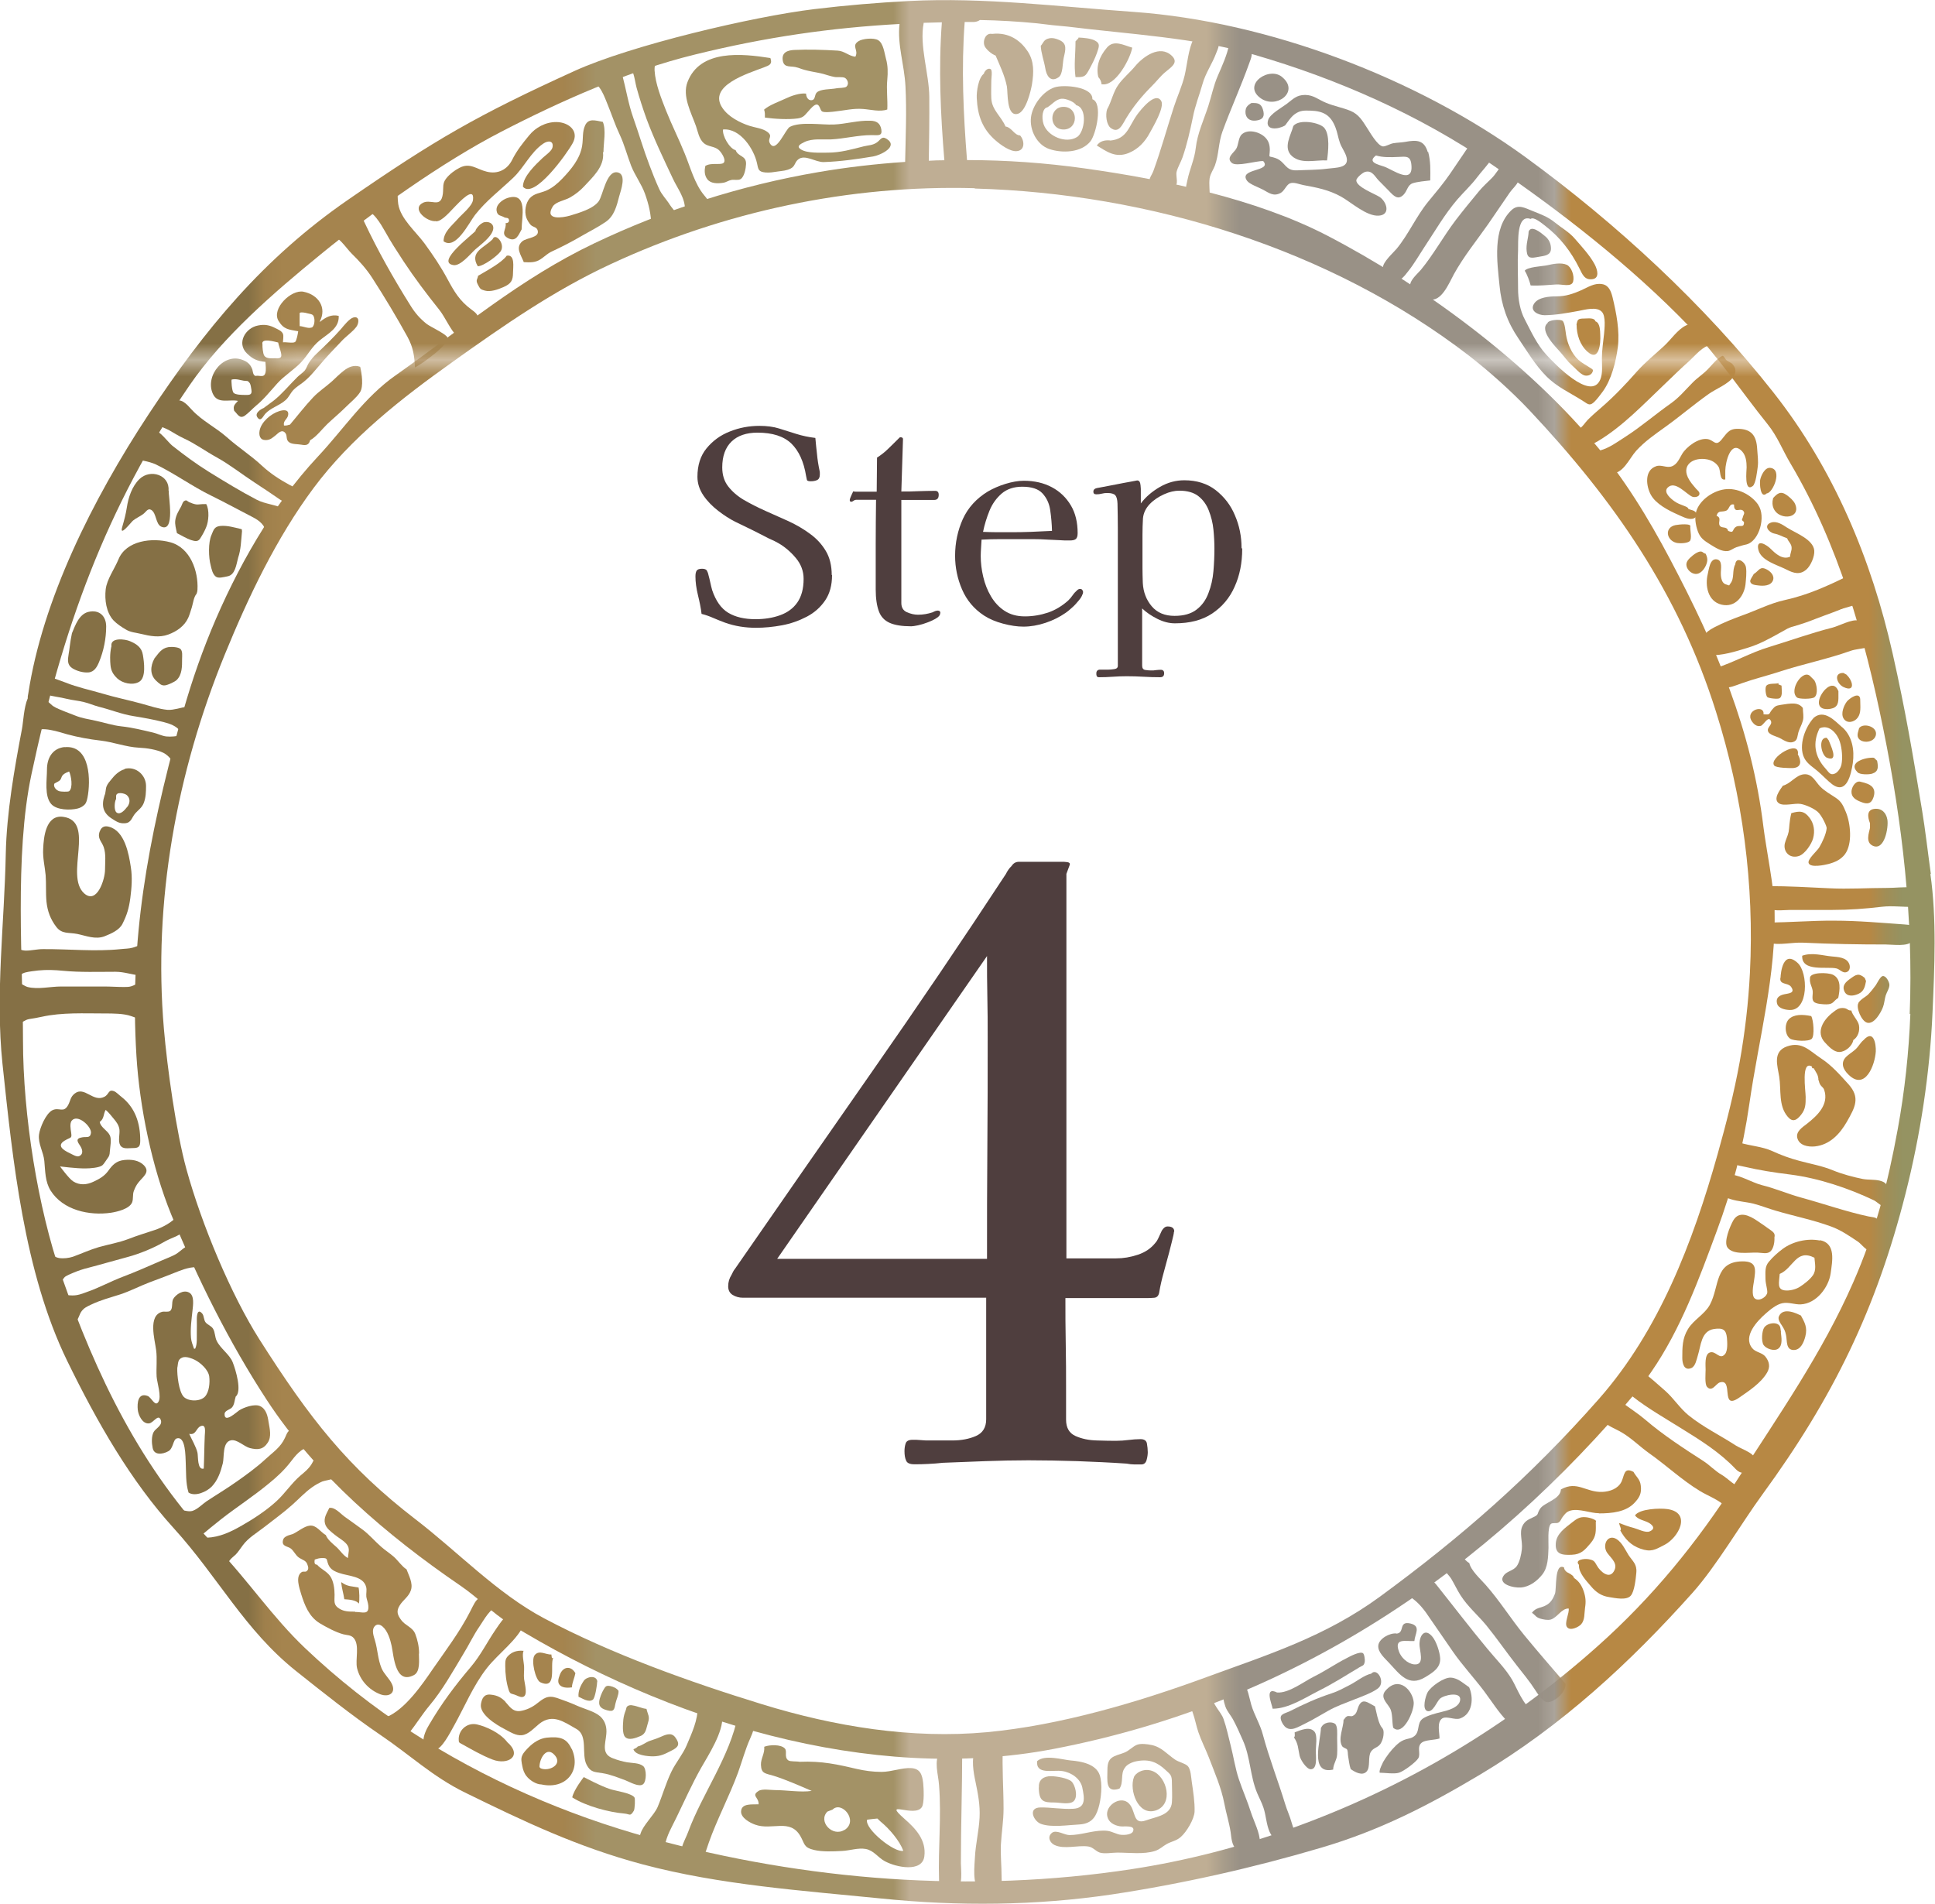 <?xml version="1.0" encoding="UTF-8"?>
<svg id="_レイヤー_2" data-name="レイヤー 2" xmlns="http://www.w3.org/2000/svg" xmlns:xlink="http://www.w3.org/1999/xlink" viewBox="0 0 117 115.12">
  <defs>
    <style>
      .cls-1 {
        fill: url(#_新規パターンスウォッチ_2);
      }

      .cls-1, .cls-2, .cls-3, .cls-4, .cls-5, .cls-6, .cls-7, .cls-8, .cls-9, .cls-10 {
        stroke-width: 0px;
      }

      .cls-2 {
        fill: none;
      }

      .cls-3 {
        fill: #4f3e3e;
      }

      .cls-4 {
        fill: #b78844;
      }

      .cls-5 {
        fill: #a5844e;
      }

      .cls-6 {
        fill: #959362;
      }

      .cls-7 {
        fill: #a39266;
      }

      .cls-8 {
        fill: #bfae94;
      }

      .cls-9 {
        fill: #999186;
      }

      .cls-10 {
        fill: #857045;
      }
    </style>
    <pattern id="_新規パターンスウォッチ_2" data-name="新規パターンスウォッチ 2" x="0" y="0" width="136.83" height="147.53" patternTransform="translate(4615.5 5054.27)" patternUnits="userSpaceOnUse" viewBox="0 0 136.83 147.53">
      <g>
        <rect class="cls-2" x="0" width="136.83" height="147.53"/>
        <rect class="cls-4" x="0" y="0" width="20.43" height="147.53"/>
        <rect class="cls-6" x="19.4" y="0" width="20.43" height="147.53"/>
        <rect class="cls-10" x="38.8" y="0" width="20.43" height="147.53"/>
        <rect class="cls-5" x="58.2" y="0" width="20.43" height="147.53"/>
        <rect class="cls-7" x="77.6" y="0" width="20.43" height="147.53"/>
        <rect class="cls-8" x="97" y="0" width="20.43" height="147.53"/>
        <rect class="cls-9" x="116.4" y="0" width="20.43" height="147.53"/>
      </g>
    </pattern>
  </defs>
  <g id="data">
    <g>
      <g>
        <path class="cls-3" d="M50.31,34.77c0,.62-.14,1.13-.42,1.54-.28.41-.65.74-1.11.98-.46.24-.96.42-1.5.52-.54.1-1.06.15-1.57.15-.66,0-1.28-.1-1.87-.31-.24-.09-.47-.18-.7-.28-.23-.1-.47-.19-.72-.25-.04-.35-.12-.73-.22-1.14-.1-.41-.15-.79-.15-1.12,0-.15.02-.27.07-.35.05-.08.16-.12.33-.12.15,0,.25.04.29.11.04.07.08.17.1.28.04.15.08.3.11.45.03.15.07.3.11.45.22.65.54,1.11.97,1.37.43.26.98.39,1.65.39.55,0,1.05-.08,1.49-.24.44-.16.79-.41,1.04-.77.25-.36.38-.83.38-1.43,0-.47-.16-.89-.47-1.26-.31-.37-.66-.67-1.04-.89-.09-.05-.18-.1-.28-.15-.1-.04-.2-.09-.29-.13-.34-.17-.67-.35-1.02-.52-.34-.17-.69-.34-1.03-.5-.34-.17-.68-.39-1.03-.66-.35-.27-.65-.57-.89-.92-.24-.35-.37-.73-.37-1.14,0-.69.18-1.27.55-1.72s.84-.8,1.41-1.02c.57-.23,1.17-.34,1.79-.34.44,0,.84.05,1.19.16.35.11.7.22,1.05.33.35.11.73.19,1.14.24.03.32.06.65.1.98.03.33.08.65.15.98.01.04.02.09.02.13,0,.04,0,.09,0,.13,0,.17-.06.28-.17.33s-.24.07-.38.07-.22-.03-.23-.08c-.01-.05-.03-.14-.05-.24-.14-.87-.44-1.52-.89-1.96-.46-.44-1.14-.66-2.05-.66-.67,0-1.2.18-1.57.54-.37.36-.56.88-.56,1.56,0,.46.12.84.36,1.15.24.31.56.59.95.82.4.23.83.45,1.3.66.47.21.94.42,1.41.63.47.22.9.47,1.29.76.4.29.71.63.95,1.03.24.4.36.89.36,1.46Z"/>
        <path class="cls-3" d="M56.85,37.08c0,.1-.07.2-.22.29-.15.1-.32.18-.53.26-.21.08-.4.14-.59.18-.19.04-.33.06-.41.06-.56,0-1-.07-1.31-.21-.31-.14-.53-.37-.65-.7-.12-.32-.19-.76-.19-1.32,0-.9,0-1.8,0-2.71,0-.9.01-1.81.02-2.71h-1.17c-.08,0-.14.02-.19.06-.05.04-.1.06-.15.06s-.08-.04-.08-.11c0-.04.03-.13.09-.26.06-.13.1-.22.12-.26.03.01.08.02.15.02h1.27l.02-2.06c.25-.16.48-.34.68-.54.21-.2.41-.4.62-.61.02-.02.04-.04.06-.06s.04-.02.06-.02c.1,0,.15.04.15.11l-.1,3.17c.35,0,.69,0,1.03-.02.34-.01.68-.02,1.02-.02.14,0,.21.08.21.24,0,.21-.09.31-.28.31h-1.98c0,.82,0,1.65,0,2.48,0,.83,0,1.66,0,2.5v1.25c0,.27.11.46.34.56s.45.15.67.15c.3,0,.6-.05.89-.15.03-.02.08-.04.15-.07.07-.02.11-.03.15-.03.11,0,.16.05.16.15Z"/>
        <path class="cls-3" d="M65.48,35.84c0,.05-.01.09-.03.1-.03.11-.11.24-.24.39-.12.15-.26.3-.41.43-.15.14-.28.24-.37.3-.36.25-.76.45-1.21.6-.45.15-.9.23-1.34.23-.37,0-.78-.06-1.23-.18s-.83-.28-1.15-.49c-.61-.4-1.05-.93-1.33-1.58-.28-.65-.42-1.33-.42-2.03,0-.8.16-1.54.47-2.23.31-.68.82-1.24,1.51-1.66.31-.18.67-.34,1.06-.46.39-.12.76-.19,1.12-.19.64,0,1.2.13,1.69.39.49.26.87.63,1.15,1.1.28.47.41,1.03.41,1.68,0,.18-.04.3-.12.36s-.2.08-.37.08c-.22,0-.43,0-.65-.02-.22-.01-.43-.02-.65-.03-.3-.02-.6-.03-.9-.03h-2.01c-.37,0-.74.01-1.11.03-.01.17-.02.34-.03.5-.01.16-.02.33-.02.5,0,.4.05.82.15,1.24.1.43.25.82.47,1.19s.49.66.83.88.74.33,1.22.33.95-.08,1.4-.23c.44-.15.85-.4,1.22-.73.1-.1.19-.2.27-.32s.17-.21.27-.3c.05-.05.11-.08.18-.08.05,0,.1.02.13.06.03.04.05.09.05.15ZM63.61,32.12c-.01-.44-.05-.87-.11-1.28-.06-.41-.22-.74-.47-1.01-.25-.27-.66-.4-1.22-.4-.51,0-.92.14-1.24.41-.32.28-.57.62-.74,1.04-.17.42-.3.84-.39,1.28.27.01.54.02.8.02.26,0,.52,0,.78,0,.43,0,.87,0,1.3-.02.43-.02.87-.04,1.3-.06Z"/>
        <path class="cls-3" d="M75.11,33.19c0,.85-.15,1.61-.46,2.29-.3.68-.76,1.22-1.36,1.62-.6.4-1.35.59-2.25.59-.35,0-.7-.09-1.06-.27-.36-.18-.67-.39-.92-.63v3.46c0,.15.06.24.19.26.12.02.24.03.35.03.1,0,.2,0,.29-.02.1-.01.2-.02.29-.02.14,0,.21.07.21.21,0,.16-.08.24-.24.24-.34,0-.67-.01-1.01-.03-.34-.02-.67-.03-1.01-.03-.28,0-.56.01-.84.03-.28.02-.56.03-.84.03-.08,0-.12-.03-.14-.08-.02-.05-.02-.1-.02-.15,0-.15.08-.23.23-.23.09,0,.17,0,.26,0,.09,0,.17,0,.26,0,.08,0,.19-.01.33-.03.15-.02.22-.09.22-.2,0-1.13,0-2.26,0-3.4,0-1.14,0-2.27,0-3.4,0-.51,0-1.01,0-1.51,0-.5-.01-1-.02-1.5-.01-.24-.05-.4-.13-.5-.08-.09-.24-.14-.49-.14-.11,0-.22.01-.33.04-.11.03-.22.04-.33.04-.12,0-.18-.05-.18-.16,0-.1.05-.16.15-.2.02-.01.12-.03.29-.06.17-.03.38-.07.63-.12.24-.05.49-.09.72-.14.24-.04.44-.08.6-.11.16-.03.25-.05.26-.05.09,0,.15.05.18.16.02.07.03.18.04.35,0,.17,0,.34,0,.5v.38c.3-.4.69-.73,1.16-1,.47-.27.96-.4,1.47-.4.75,0,1.38.2,1.89.59.51.4.91.9,1.17,1.53.27.62.4,1.28.4,1.96ZM73.43,33.18c0-.37-.02-.76-.06-1.16-.04-.41-.14-.79-.28-1.15-.14-.36-.35-.65-.63-.87-.28-.22-.67-.33-1.15-.33-.29,0-.6.07-.93.22-.33.15-.62.34-.86.59-.24.25-.38.54-.41.86-.02.34-.03.68-.03,1.02v1.04c0,.3,0,.61,0,.92,0,.31.01.62.02.93.03.55.21,1.02.54,1.41.33.39.79.58,1.38.58.56,0,1.01-.13,1.33-.38.33-.25.57-.59.72-1,.16-.41.26-.85.3-1.32.04-.47.06-.92.06-1.36Z"/>
      </g>
      <path class="cls-3" d="M70.98,74.5c0,.07-.04.26-.12.57-.08.31-.14.54-.17.67-.1.36-.21.76-.32,1.18-.12.43-.21.82-.27,1.18-.03.23-.13.35-.3.37-.17.02-.35.02-.54.02h-4.84c0,.92,0,1.84.02,2.76.02.92.02,1.86.02,2.81v1.78c0,.49.19.82.57.99.38.17.81.26,1.31.27.49.02.89.02,1.18.02.23,0,.47-.02.72-.05.25-.03.49-.05.72-.05s.36.09.39.27c.03.18.05.35.05.52,0,.13-.02.29-.07.47-.05.18-.16.27-.32.27h-.42c-.15,0-.3-.02-.47-.05-.99-.07-1.98-.11-2.99-.15-1-.03-1.98-.05-2.94-.05-.86,0-1.72.02-2.59.05-.87.03-1.74.07-2.59.1-.3.03-.59.06-.89.07-.3.02-.58.02-.84.02s-.43-.07-.49-.22c-.07-.15-.1-.34-.1-.57,0-.16.02-.32.07-.47.05-.15.19-.22.42-.22.16,0,.34,0,.52.02.18.02.35.02.52.02h1.36c.54,0,1.02-.09,1.43-.27.41-.18.62-.52.62-1.01v-7.35h-14.71c-.23,0-.44-.06-.62-.17-.18-.11-.27-.29-.27-.52,0-.26.07-.49.2-.69.03-.07.07-.13.1-.2.03-.07.07-.11.1-.15,2.73-3.95,5.49-7.91,8.27-11.9,2.78-3.98,5.49-7.98,8.12-11.99.1-.2.21-.36.35-.49.1-.16.25-.25.44-.25h2.62c.07,0,.16,0,.3.02.13.02.18.07.15.17l-.2.54v23.25h3.01c.43,0,.86-.07,1.31-.22s.8-.39,1.06-.72c.07-.07.14-.19.22-.37.08-.18.14-.3.17-.37.1-.16.21-.25.35-.25.26,0,.4.1.4.3ZM59.72,62.75c0-.82,0-1.65-.02-2.47-.02-.82-.02-1.65-.02-2.47l-12.69,18.31h12.69c0-2.24,0-4.47.02-6.71.02-2.24.02-4.46.02-6.66Z"/>
      <g>
        <path class="cls-1" d="M116.75,52.85c-.15-1.06-.35-2.78-.53-3.84-.58-3.51-1-6.02-1.78-9.49-1.28-5.7-3.56-11.16-7.21-15.79-4.17-5.3-9.49-10.22-14.98-14.22-6.55-4.77-15.54-8.21-23.7-8.79-4.55-.32-9.04-.89-13.57-.66-1.91.1-3.82.26-5.73.49-3.73.45-11.1,2.19-14.51,3.74-5.93,2.7-8.45,4.17-13.71,7.8-5.11,3.53-8.65,7.82-12.05,12.97-3.41,5.18-6.41,11.22-7.27,16.88-.02.1-.04.19-.03.28-.24.56-.27,1.42-.35,1.85-.46,2.41-.93,5.1-.98,7.54-.08,4.21-.64,8.51-.2,12.71.62,5.83,1.3,12.6,3.91,17.96,1.83,3.75,3.85,7.27,6.45,10.13,2.68,2.95,4.28,6.15,7.39,8.63,1.57,1.25,3.4,2.71,5.08,3.85,1.82,1.23,3.18,2.54,5.14,3.5,3.57,1.75,6.8,3.29,10.73,4.34,4.69,1.25,9.69,1.59,14.48,2.07,4.62.47,9.3.43,13.9-.25,4.2-.63,8.59-1.62,12.67-2.83,3.53-1.04,6.47-2.55,9.6-4.42,4.92-2.94,9.06-6.76,12.84-10.99,1.44-1.61,2.95-4.2,4.22-5.94,4.28-5.86,6.89-11.22,8.66-18.2.9-3.55,1.47-7.28,1.63-10.94.12-2.72.26-5.69-.13-8.39ZM55.84,1.38c.37-.01.74-.02,1.11-.03-.21,2.79-.08,5.55.15,8.34-.31,0-.63.01-.94.03.02-1.28.04-2.57.03-3.86-.01-1.4-.61-3.1-.34-4.47ZM58.94,11.4c10.57.29,21.51,3.66,29.86,10.09,1.27.98,2.6,2.18,3.67,3.31,5.12,5.44,9.04,11.08,11.29,18.24,1.61,5.09,2.32,10.45,2.05,15.77-.09,1.81-.3,3.61-.62,5.4-.34,1.88-.82,3.75-1.34,5.6-1.49,5.29-3.52,10.64-7.19,14.8-4.13,4.68-8.29,8.32-13.23,11.94-3.31,2.42-6.76,3.5-10.48,4.86-4.13,1.52-8.87,2.92-13.28,3.33-4.54.42-9.2-.34-13.59-1.69-4.42-1.36-9.09-3.03-13.17-5.19-2.85-1.51-5.24-4.04-7.77-5.98-4.12-3.17-6.39-6.07-9.46-10.9-1.7-2.68-3.48-6.91-4.41-10.29-.62-2.26-1.16-6.13-1.36-8.48-.66-7.69.76-15.48,3.68-22.63,1.41-3.45,3.12-7.05,5.37-10.07,2.28-3.06,5.31-5.42,8.41-7.63,3.09-2.2,6.09-4.3,9.56-5.91,6.83-3.18,14.43-4.8,22-4.59ZM115.51,61.3c-.09,2.33-.34,4.66-.76,6.96-.61,3.34-1.36,6.24-2.69,9.27-1.89,4.31-4.47,7.97-7.07,12.03-2.38,3.72-5.08,7.03-8.39,9.98-5.41,4.83-11.68,8.58-18.58,11.04-3.11,1.11-6.32,1.94-9.59,2.44-9.67,1.48-19.7.7-29.1-1.88-5.13-1.41-10.06-3.56-14.5-6.45-2.28-1.48-4.42-3.17-6.38-5.03-1.98-1.88-3.46-4.11-5.33-6.06-4.61-4.78-7.3-10.45-9.42-16.5-1.4-4.02-2.31-9.64-2.31-14.21s-.53-11.16.51-16.06c1.86-8.75,4.48-16.12,9.56-23.53,2.04-2.97,5.09-5.6,7.93-7.92,3.23-2.64,7.38-5.58,10.85-7.38,3.65-1.89,7.74-3.71,11.77-4.7,4.3-1.06,8.22-1.62,12.38-1.85-.14,1.27.29,2.44.36,3.77.08,1.52.01,3.05-.02,4.57-1.76.12-3.52.32-5.26.62-4.68.8-9.24,2.26-13.51,4.29-4.52,2.15-8.01,5.16-12.03,7.99-1.9,1.33-3.12,3.22-4.72,4.93-2.75,2.94-4.91,6.78-6.44,10.48-.77,1.88-1.34,3.6-1.89,5.61-1.97,7.2-3.06,13.15-2.63,20.14.19,3.08.93,6.71,2.1,9.58,1.6,3.9,3.48,7.7,5.8,11.25,2.94,4.49,7.27,8.18,11.69,11.2,1.1.75,1.92,1.65,2.98,2.3,9.45,5.81,21.72,9.72,32.9,7.57,14.48-2.78,26.17-10.75,35.35-21.74.28-.33.53-.7.77-1.05,1.79-2.59,2.89-5.62,3.97-8.54.94-2.54,1.57-4.94,1.96-7.64.59-4.09,1.63-7.75,1.53-11.88-.03-1.22-.52-3.66-.67-4.87-.72-5.91-2.84-10.89-5.64-16.2-1.32-2.5-2.8-4.93-4.64-7.09-4.2-4.96-10.3-9.48-16.11-12.5-4.31-2.23-9.89-3.39-14.68-4.06-2.35-.33-4.72-.5-7.09-.5-.22-2.79-.35-5.55-.14-8.35.18,0,.35,0,.53,0,.16,0,.29-.05.39-.12,1.16.02,2.31.09,3.45.2.62.08,1.24.15,1.86.2,3.69.46,7.7.66,11.28,1.7,5.06,1.47,9.94,3.63,14.31,6.6,4.2,2.85,8.46,6.18,11.96,9.8,1.8,1.86,3.14,3.92,4.76,5.93.62.77.9,1.56,1.4,2.4,2.89,4.88,4.48,10.48,5.6,16.02,1.15,5.66,1.83,11.48,1.6,17.26Z"/>
        <path class="cls-1" d="M59.49,4.44c.05-.14.23-.36.41-.26.12.07.04.56.04.69,0,.36-.02.73,0,1.09.04.7.59,1.06.86,1.69.37.05.53.53.88.54.27.3.32.91-.21.95-.4.03-.96-.38-1.25-.63-.82-.7-1.11-1.52-1.16-2.58-.02-.37.09-1.24.45-1.49Z"/>
        <path class="cls-1" d="M59.98,2.05c-.37-.07-.55.37-.47.67.06.24.47.57.69.64.24.57.55,1.2.68,1.86.07.35-.04,1.87.67,1.66.49-.15.78-1.38.85-1.79.11-.71.14-1.39-.27-2-.4-.6-1.09-1.16-2.14-1.04Z"/>
        <path class="cls-1" d="M62.93,2.75c.01.43.2.94.27,1.36.06.41.29.92.81.56.27-.19.23-.84.31-1.19.11-.47.22-.85-.27-1.06-.18-.08-.4-.15-.62-.1-.33.07-.35.29-.49.44Z"/>
        <path class="cls-1" d="M65.03,2.53c0,.78-.1,1.38,0,2.13.55.02.61-.05.84-.48.17-.31.34-.65.45-.96.13-.39.24-.59-.14-.78-.24-.12-.69-.16-.97-.17,0,.09-.06.07-.19.25Z"/>
        <path class="cls-1" d="M66.41,4.66c.1.11.19.27.19.43.85.19,1.77-1.6,1.86-2.21-.51-.14-1.11-.5-1.53,0-.47.55-.67,1.16-.52,1.78Z"/>
        <path class="cls-1" d="M66.95,6.58c-.13.37-.04.96.2,1.15.5.38.71-.2.95-.59.44-.72.94-1.33,1.55-1.94.3-.3.52-.6.81-.84.38-.32.82-.58.39-.99-.71-.68-1.72.04-2.22.64-.33.4-.72.7-1.02,1.13-.3.43-.39.95-.65,1.44Z"/>
        <path class="cls-1" d="M67.12,8.49c-.33-.03-.63.05-.8.31.62.38,1.14.77,1.93.45.58-.24.99-.68,1.28-1.23.17-.32.91-1.54.68-1.92-.36-.59-1.25.56-1.45.83-.52.72-.6,1.47-1.63,1.57Z"/>
        <path class="cls-1" d="M66.05,6.01c.06-.77-1.72-.91-2.28-.73-.71.23-1.34,1.09-1.43,1.8-.1.8.37,1.68,1.1,1.93.8.27,1.94.22,2.49-.46.35-.44.77-2.33.12-2.55ZM65.13,8.28c-.66.43-1.78-.03-2.03-.77-.14-.43-.06-.98.23-1.02.28-.17.52-.5.87-.52.25-.02.77.19.87.39.7.16.53,1.62.05,1.93Z"/>
        <path class="cls-1" d="M64.31,6.46c-.9,0-.91,1.37,0,1.37s.91-1.37,0-1.37Z"/>
        <path class="cls-1" d="M72.17,2.35c-.32.63-.38,1.53-.54,2.21-.16.67-.46,1.3-.66,1.93-.41,1.27-.77,2.58-1.22,3.82-.14.4-.46.6-.02.93.28.21,1.07.48,1.24.04.34-.04.11-.63.17-.88.07-.29.26-.59.36-.88.27-.77.46-1.62.63-2.44.13-.68.39-1.33.58-2,.18-.66.59-1.23.82-1.85.14-.38.32-.61-.15-.78-.23-.09-.94-.23-1.21-.09Z"/>
        <path class="cls-1" d="M74.31,2.7c-.09.58-.44,1.34-.67,1.87-.27.62-.37,1.19-.58,1.84-.28.86-.66,1.66-.76,2.55-.07.65-.37,1.29-.5,1.92-.1.47-.19.67.19.87.36.19.74.19,1.15.17.02-.37-.05-.77,0-1.14.05-.29.22-.51.32-.77.24-.66.21-1.39.46-2.07.5-1.37,1.11-2.7,1.61-4.1.12-.34.29-.67-.01-.96-.28-.27-.66-.16-1.2-.18Z"/>
        <path class="cls-1" d="M77.57,4.7c1,.88-.43,1.93-1.37,1.22-1.11-.83.61-1.97,1.37-1.22Z"/>
        <path class="cls-1" d="M75.65,6.23c.37-.01.59,0,.71.38.13.42.01.61-.35.67-.62.11-.77-.36-.68-.7.06-.21.32-.34.32-.34Z"/>
        <path class="cls-1" d="M86.33,9.2c-.21-.72-.64-.76-1.37-.62-.23.04-.47.04-.71.08-.2.03-.49.22-.65.19-.33-.07-.77-.86-.93-1.1-.29-.45-.51-.84-1.02-1.05-.46-.19-.98-.28-1.46-.48-.48-.19-.74-.47-1.27-.48-.54,0-.74.26-1.13.55-.31.23-.99.6-1.11.96-.21.67.63.57.99.35.03.05.31-.48.62-.7.33-.23.55-.22.94-.21.81.02,1.24.29,1.52,1.02.12.3.16.63.27.93.11.31.32.56.4.87.17.67-.65.62-1.17.69-.6.08-1.23.07-1.82.1-.74.04-.69-.52-1.3-.74-.48-.17-.37.05-.35-.48,0-.32-.07-.57-.29-.78-.33-.33-1.04-.52-1.41-.17-.21.2-.19.65-.34.88-.15.24-.62.53-.26.84.28.25,1.48-.13,1.9-.11.57.65-1.54.43-.97,1.2.15.2.72.4.96.53.38.21.64.42,1.06.2.23-.12.35-.49.56-.58.23-.1.59.06.81.1.82.15,1.55.29,2.29.7.61.34,1.54,1.2,2.28,1.15.73-.05.48-.84.05-1.13-.31-.2-1.4-.6-1.41-1,0-.16.4-.49.55-.52.41-.1.57.28.79.51.2.21.42.42.63.64.31.33.55.57.88.24.24-.24.24-.59.56-.7.27-.09.79-.14,1.06-.17.01-.6.03-1.17-.13-1.74ZM83.71,10.08c-.36-.13-1.07-.26-.51-.68.42.13.9.11,1.34.09.47-.02.75-.09.8.48.12,1.22-1.11.3-1.63.11Z"/>
        <path class="cls-1" d="M78.2,7.62c-.13.53-.65,1.31-.08,1.82.56.5,1.43.22,2.12.26.07-.52.19-1.55-.17-1.97-.28-.33-1.53-.55-1.87-.11Z"/>
        <path class="cls-1" d="M78.72,8.29s0,.02,0,.03c.02.24.03.47.04.71,0,.01,0,.02,0,.03,0,0,.02,0,.03.01.21.03.56.11.72-.09.13-.14.11-.68.08-.86,0-.03-.42-.1-.47-.1-.07,0-.16,0-.23.03-.08.05-.09.15-.16.21,0,0-.02.02-.02.03Z"/>
        <path class="cls-1" d="M90.21,9.57c-.23.4-.63.79-.91,1.17-.34.45-.81.89-1.19,1.33-.77.9-1.37,1.95-2.01,2.91-.31.47-.58.95-.92,1.38-.31.39-.58.83-1.09.42-.15-.12-.45-.39-.47-.59-.02-.34.62-.9.83-1.15.73-.89,1.18-1.96,1.91-2.85.46-.56.92-1.1,1.33-1.7.25-.37.51-.75.76-1.12.11-.15.24-.39.38-.51.48-.39,1.78.41,1.37.71Z"/>
        <path class="cls-1" d="M90.88,9.91c-.26.27-.43.62-.7.88-.26.26-.53.5-.76.78-.47.57-.95,1.15-1.4,1.74-.75.99-1.35,2.09-2.11,3.01-.21.25-.75.68-.63,1.05.12.37.78.62,1.12.72.74.23,1.22-.98,1.51-1.51.61-1.1,1.36-2.01,2.08-3.04.44-.63.86-1.27,1.3-1.9.15-.22.42-.44.51-.68.14-.35-.1-.4-.33-.59-.21-.17-.35-.42-.61-.46Z"/>
        <path class="cls-1" d="M95.42,25.96c.24-.09.42-.41.59-.58.27-.27.56-.52.85-.77.77-.67,1.45-1.39,2.12-2.15.5-.56,1.1-1.04,1.65-1.55.41-.38.8-.98,1.31-1.23.38-.19.64.15.89.43.14.16.6.55.6.77-.45.02-.94.63-1.25.91-.55.49-1.06.99-1.59,1.5-1.24,1.18-2.46,2.47-3.93,3.36-.32.19-.44.28-.74.02-.19-.16-.23-.38-.5-.71Z"/>
        <path class="cls-1" d="M104.16,21.51c-.32.13-.66.58-.91.83-.28.29-.63.51-.91.8-.44.44-.79.88-1.31,1.25-.91.64-1.79,1.4-2.72,2-.49.31-1.01.71-1.58.85-.05.19.12.62.22.79.12.21.36.35.42.59.76.09,1.13-.88,1.56-1.36.53-.58,1.13-.99,1.77-1.45.89-.64,1.73-1.36,2.62-1.99.45-.32,1.19-.59,1.49-1.04.17-.26.17-.49-.03-.73-.12-.15-.21-.14-.35-.24-.15-.11-.15-.27-.29-.3Z"/>
        <path class="cls-1" d="M92.55,13.24c-.87-.32-.74,1.46-.76,1.88-.04.77,0,1.57,0,2.35,0,.62.12,1.32.42,1.87.38.73.72,1.49,1.29,2.11.44.48,2.69,2.86,3.26,1.5.16-.37.1-.88.1-1.28,0-.51.08-.98.13-1.48.03-.34.11-1.05-.12-1.32-.31-.36-1.03-.14-1.42-.07-.68.12-1.34.25-2.05.26-.38,0-.93-.25-.64-.7.25-.39.92-.44,1.35-.44.56,0,1-.15,1.5-.37.41-.18.79-.45,1.26-.37.41.06.54.44.63.78.23.95.45,2.06.32,3.05-.11.85-.39,1.97-.92,2.68-.15.2-.31.42-.48.59-.27.27-.37.19-.65,0-.8-.52-1.62-.86-2.29-1.55-.66-.67-1.15-1.5-1.67-2.27-.67-.98-1.03-2.02-1.14-3.19-.14-1.43-.45-3.45.72-4.56.41-.39.82-.13,1.26.04.54.22.94.35,1.39.72.38.31.85.57,1.18.96.4.46.93,1.03,1.21,1.57.16.31.3.82-.14.88-.49.07-.61-.3-.8-.67-.49-.99-1.16-1.86-2.04-2.54-.22-.17-.69-.57-.89-.44Z"/>
        <path class="cls-1" d="M92.43,13.98c-.01.42-.17.77-.12,1.21.05.47.28.42.72.34.34-.06.73-.08.75-.47.01-.33-.13-.6-.37-.79-.23-.19-.82-.69-.98-.27Z"/>
        <path class="cls-1" d="M92.2,16.38c.14.22.29.63.35.88.52.03,1.03-.03,1.55-.06.36-.02.93.18,1.02-.18.09-.34-.1-.88-.39-1.01-.34-.15-.83-.05-1.18.03-.26.06-1.24.1-1.36.34Z"/>
        <path class="cls-1" d="M95.33,19.63c0,.6.2,1.23.66,1.64.71.63.8-.53.77-1.01-.01-.24,0-.73-.29-.83-.07-.24-.45-.17-.68-.17-.41,0-.4.08-.47.37Z"/>
        <path class="cls-1" d="M93.57,19.54c.03-.19.75-.26.91-.14.14.12.18.66.21.84.08.53.34,1.15.75,1.52.22.2.44.3.68.46.16.11.27.12.14.33-.09.14-.29.19-.45.15-.26-.07-.58-.46-.79-.64-.25-.22-.43-.49-.66-.75-.25-.29-1.32-1.33-.79-1.77Z"/>
        <path class="cls-1" d="M102.06,30.75c.15.11.45.08.51.31.05.18-.08.28-.25.31-.27.05-.63-.15-.86-.25-.59-.26-1.34-.65-1.64-1.2-.28-.5-.42-1.48.32-1.73.31-.11.63.12.94.01.34-.12.47-.49.63-.75.25-.42.98-.99,1.54-.9.39.07.48.46.83.05.3-.35.43-.66.93-.67.9-.02,1.2.42,1.24,1.24.02.34.08.72.03,1.07-.03.22-.11,1-.3,1.15-.53.4-.37-.95-.37-1.13,0-.33-.04-.7-.26-.95-.69-.77-1.02.62-1.03,1.14,0,.18,0,.36,0,.54-.37.09-.27-.53-.4-.75-.14-.24-.39-.4-.68-.46-.8-.16-1.56.29-1.18,1.09.13.27.3.45.5.69.08.09.26.2.18.37-.06.12-.28.15-.4.11-.36-.13-1.06-1.04-1.52-.54-.25.28.22.67.44.82.32.23.79.29.82.43Z"/>
        <path class="cls-1" d="M106.83,29.83c-.4.38-.44-.62-.4-.82.05-.25.28-.76.61-.72.77.08.16,1.51-.2,1.54Z"/>
        <path class="cls-1" d="M107.21,30.12c.26-.29.46-.45.83-.18.17.12.41.33.5.53.31.7-.46.95-1,.62-.24-.15-.46-.48-.33-.96Z"/>
        <path class="cls-1" d="M107.27,32.26c-.34-.08-.65-.49-.19-.66.35-.12.71.13.97.3.51.33,1.59.71,1.65,1.39.03.35-.21.91-.47,1.14-.39.35-.78.23-1.19.02-.55-.29-1.6-.54-1.73-1.25-.12-.65.53-.25.77,0,.28.28.71.67,1.16.46,0-.2.1-.35.09-.54,0-.23-.2-.37-.27-.57-.31-.11-.48-.23-.79-.29Z"/>
        <path class="cls-1" d="M106.04,34.71c.32-.19.36-.5.78-.28.22.11.5.37.38.67-.13.33-.58.34-.88.3-.14-.02-.45-.03-.49-.23-.03-.12.15-.33.21-.46Z"/>
        <path class="cls-1" d="M104.92,34.14c.05-.53.59-.19.65.16.05.32,0,.74-.03,1.05-.09.7-.62,1.41-1.45,1.21-.84-.2-1-1.17-.83-1.85.07-.27.12-.95.54-.89.38.06.24.6.25.88,0,.15.03.38.13.51.07.09.11.1.22.14.22.07.12.07.23-.07.26-.32.09-.78.29-1.15Z"/>
        <path class="cls-1" d="M102.99,33.42c.06.02.07.05.14.06.12.24.14.41.03.68-.09.22-.29.5-.55.54-.25.04-.51-.16-.6-.37-.11-.26,0-.43.2-.62.13-.12.57-.51.77-.3Z"/>
        <path class="cls-1" d="M102.2,31.86c0,.24.11.72-.03.86-.15.14-.62.15-.82.1-.6-.16-.72-.93-.04-1.07.21-.04,1.01-.12.89.11Z"/>
        <path class="cls-1" d="M106.31,30.52c-.41-.6-1.26-1.05-2.05-.93-.75.11-1.6.73-1.73,1.47-.07.35.03.86.18,1.19.16.35.42.49.73.69.28.17.67.43,1.03.38.17-.02.36-.18.52-.23.2-.06.4-.13.61-.17.78-.2,1.19-1.7.71-2.39ZM105.45,31.56c.02.42-.28.13-.52.32-.2.16-.07.38-.44.22-.07-.3-.38-.13-.5-.31-.14-.2.14-.48-.2-.6.11-.37.31-.2.58-.31.22-.09.17-.45.48-.37,0,.11,0,.23.07.28.09.16.4-.11.53.17.05.11-.06.21-.07.31,0,.05-.05.09-.05.16,0,.06.11.1.11.13Z"/>
        <path class="cls-1" d="M102.94,38.68c2.78-1.1,5.6-2.43,8.48-3.3,1.08-.32,1.24.02,1.48.94-1.1.43-2.33.67-3.47,1.07-1.34.46-2.37,1.36-3.76,1.78-.75.23-1.54.48-2.33.45-.03-.22-.11-.31-.29-.39.02-.13-.06-.28-.12-.55Z"/>
        <path class="cls-1" d="M103.97,40.58c.63.04,1.36-.42,1.94-.67.69-.29,1.29-.65,1.99-.92,1.37-.52,2.79-.93,4.21-1.33.35-.1.62-.3.92-.1.17.11.36.68.4.89.16.84-.91.68-1.55.91-1.37.49-2.86.79-4.27,1.25-.77.25-1.55.44-2.31.71-.75.27-1.45.62-1.33-.74Z"/>
        <path class="cls-1" d="M111.8,34.8c-1.29.62-2.45,1.17-3.91,1.49-.85.19-1.63.59-2.43.88-.63.23-1.25.47-1.82.77-.55.29-.86.61-.54,1.27.33.68.93.21,1.47-.06,1.61-.81,3.52-1.04,5.21-1.73.67-.27,1.64-.55,2.23-.95.38-.25.29-.34.25-.72-.04-.31.01-.67-.45-.95Z"/>
        <path class="cls-1" d="M103.7,40.41c1.13-.35,2.14-.95,3.28-1.29,1.28-.39,2.55-.85,3.82-1.17.42-.11,1.15-.52,1.57-.43.43.1.84,1,.52,1.36-.34.37-1.32.4-1.78.56-.59.2-1.19.35-1.8.55-1.01.33-2.13.39-3.16.69-.65.19-1.5.65-2.18.56-.04-.22-.19-.34-.28-.83Z"/>
        <path class="cls-1" d="M107.72,41.45c0,.22.09.64-.12.77-.11.07-.67,0-.74-.07-.1-.1-.15-.57-.06-.68.13-.18.55-.1.74-.16.02-.05-.02.09-.01.07l.2.08Z"/>
        <path class="cls-1" d="M109.71,41.15c.14.22.24.82,0,1.01-.15.12-.95.12-1.06.01-.51-.45.39-1.78.83-1.26l.23.23Z"/>
        <path class="cls-1" d="M111.16,42.06c.01.44-.03.72-.48.8-.4.07-.77-.04-.69-.5.08-.5.84-1.38,1.17-.57v.27Z"/>
        <path class="cls-1" d="M111.66,40.81c.38.35.54,1.08-.2.73-.39-.19-.62-.86,0-.85l.2.11Z"/>
        <path class="cls-1" d="M112.48,42.37c0,.36.06.73-.15,1.02-.19.27-.65.4-.86.05-.18-.3.02-.78.2-1.02.13-.17.84-.7.81-.05Z"/>
        <path class="cls-1" d="M112.33,44.34c-.14.62.94.69,1.09.13.14-.54-.76-.79-1.01-.44l-.08.3Z"/>
        <path class="cls-1" d="M113.5,46.01c.08.38.08.65-.3.77-.18.06-.73.07-.88-.08-.64-.63.56-.93.99-.88l.2.19Z"/>
        <path class="cls-1" d="M112.76,47.34c.46.13.68.39.52.87-.13.4-.38.43-.73.29-.32-.12-.61-.28-.6-.63,0-.25.22-.65.51-.61l.31.08Z"/>
        <path class="cls-1" d="M113.07,49.78c-.16-.41-.19-.82.27-.87.43-.05.71.23.78.65.08.46-.17,1.91-.88,1.58-.45-.21-.24-.75-.17-1.08v-.27Z"/>
        <path class="cls-1" d="M108.31,49.17c.51-.15.79-.15,1.12.3.25.34.32.78.2,1.22-.09.34-.49.95-.86,1.07-.56.18-.96-.26-.85-.76.06-.25.18-.45.23-.7.05-.27.03-.58.16-1.12Z"/>
        <path class="cls-1" d="M110.45,50.08c-.03.35-.27.86-.45,1.16-.12.21-.73.72-.64.95.11.3.98.11,1.21.05.4-.11.73-.26.98-.58.48-.64.34-1.89.06-2.56-.16-.38-.26-.63-.61-.86-.32-.22-.64-.38-.93-.67-.31-.31-.49-.81-1.01-.75-.47.05-.78.56-1.26.69-.18.26-.61.81-.24,1.06.28.2.96-.02,1.31.04.31.05.8.27,1.04.48.26.23.57.92.54,1Z"/>
        <path class="cls-1" d="M108.7,45.6c.23.41.23.8-.27.84-.2.01-1.03,0-1.15-.15-.37-.45,1.56-1.63,1.43-.68Z"/>
        <path class="cls-1" d="M109.01,42.82c0,.26.07.5,0,.76-.06.24-.2.46-.27.7-.08.28-.04.5-.33.59-.29.09-.59-.14-.83-.26-.17-.08-.6-.18-.67-.38-.1-.25.27-.39.17-.63-.15-.37-.44.24-.61.29-.25.07-.44-.11-.56-.3-.4-.66.8-1.01.72-.4.45.04.3-.02.52-.28.18-.21.22-.24.53-.29.24-.04.57-.09.79-.08.43.02.56.32.54.27Z"/>
        <path class="cls-1" d="M111.39,43.98c-.45-.4-1.09-1.11-1.72-.58-.63.7-.96,1.9-.5,2.56.19.28.51.47.76.69.29.25.57.56.85.77.89.66,1.15-.62,1.25-1.28.11-.78-.03-1.62-.63-2.16ZM111.34,46.24c-.04.2-.21.45-.38.53-.3.14-.38-.08-.58-.3-.65-.71-.8-1.54-.36-2.43.61-.28,1.1.38,1.23.82.12.38.18.97.09,1.39Z"/>
        <path class="cls-1" d="M110.57,44.76c.07.21.67,1.36-.1,1.06-.35-.14-.56-1.24-.02-1.21l.12.15Z"/>
        <path class="cls-1" d="M106.9,53.58c1.25,0,2.46.07,3.7.13,1.16.06,2.32-.02,3.49-.02.51,0,1.04-.07,1.54-.03.02.4.09.8.11,1.17-.65.03-1.3-.08-1.96,0-1.01.12-1.96.19-2.99.19h-2.54c-.39,0-1.17.12-1.44-.17-.21-.23-.32-1.22.07-1.27Z"/>
        <path class="cls-1" d="M106.87,55.78c1.34,0,2.68-.12,4.02-.11,1.46,0,2.85.13,4.29.23.3.02.47.04.55.34.05.2.03.53-.11.68-.29.33-1.16.19-1.59.19-1.66,0-3.34-.03-5.01-.11-.66-.03-1.41.17-2.06.02-.36-.08-.37-.19-.45-.48-.09-.37-.11-.62.35-.76Z"/>
        <path class="cls-1" d="M109.95,65.32c.01-.31-.15-.48-.28-.72-.03-.02-.07,0-.1-.01,0-.03,0-.07-.01-.1-.67-.4-.38,1.47-.38,1.84,0,.43,0,.73-.28,1.08-.27.34-.51.46-.8.12-.58-.67-.39-1.62-.52-2.43-.1-.65-.42-1.52.48-1.83.91-.32,1.39.3,2.04.72.67.44,1.14.99,1.66,1.56.74.82.41,1.4-.09,2.28-.42.73-1.02,1.39-1.93,1.49-.41.04-.93-.05-1.06-.49-.12-.41.31-.67.59-.89.61-.48,1.33-1.15,1.03-2.04-.07-.21-.26-.19-.33-.57Z"/>
        <path class="cls-1" d="M112.68,62.89c-.2.16-.31.41-.51.58-.17.15-.39.28-.55.44-.34.35-.19.75.16,1.08,1,.97,1.59-.59,1.64-1.41.02-.43-.12-1.37-.74-.69Z"/>
        <path class="cls-1" d="M111.94,61.1c.07.3.4.59.46.88.07.35-.06.73-.34.91-.06.36-.48.72-.85.72-.35,0-.65-.35-.87-.58-.57-.62-.09-1.39.52-1.84.17-.13.3-.24.54-.24.33,0,.3.17.55.15Z"/>
        <path class="cls-1" d="M112.37,60.65c-.16.27.18,1.1.53,1.19.43.11.84-.63.96-.96.08-.22.09-.46.16-.69.06-.2.25-.46.22-.68-.02-.15-.2-.53-.41-.49-.14.03-.34.45-.41.55-.13.18-.28.37-.45.55-.15.16-.44.27-.61.53Z"/>
        <path class="cls-1" d="M109.52,61.45c.13.22.21,1.17.03,1.36-.18.19-1.1.13-1.3,0-.33-.21-.37-.89-.09-1.18.31-.31.83-.3,1.36-.19Z"/>
        <path class="cls-1" d="M107.65,59.13c-.06.43.45.28.64.53.29.4-.14.4-.4.46-.28.06-.55.2-.43.59.08.26.47.35.74.36,1.17.06,1.13-2.26.5-2.84-.88-.82-1.03.57-1.04.9Z"/>
        <path class="cls-1" d="M109.44,59.17c-.03.28.12.48.16.72.04.23-.08.51.07.68.13.14.58.16.76.16.45,0,.42-.21.72-.39.09-.46.21-1.14-.32-1.4-.31-.15-1.45-.17-1.39.23Z"/>
        <path class="cls-1" d="M108.97,57.8c-.04.99,1.52.62,2.08.76.19.05.36.28.57.23.22-.05.27-.29.2-.49-.16-.43-.71-.43-1.08-.47-.48-.04-1.18-.26-1.77-.04Z"/>
        <path class="cls-1" d="M112.83,59.32c-.06.32-.12.61-.43.76-.3.15-.7.2-.86-.1-.2-.39.08-.62.35-.81.32-.23.49-.36.86-.04l.08.19Z"/>
        <path class="cls-1" d="M105.19,69.09c.64.2,1.35.23,1.97.51.52.24,1.03.43,1.63.59.7.19,1.37.3,2.05.58.53.22,1.24.41,1.8.52.33.06.69.02,1.02.1.38.1.47.24.47.61,0,.19.04.88-.2.95-.12.04-.48-.31-.62-.37-1.53-.73-3.34-1.34-5.06-1.56-.97-.12-1.87-.26-2.81-.48-.39-.09-.65-.08-.79-.44-.1-.28.02-.94.54-1.02Z"/>
        <path class="cls-1" d="M104.41,71.02c.6-.09,1.54.5,2.12.64.82.2,1.59.54,2.4.76,1.35.37,2.72.85,4.03,1.13.3.07.54.02.65.32.1.26-.07.62-.15.83-.06.14-.25.87-.35.91-.21.09-.58-.4-.74-.51-.52-.35-1.07-.73-1.66-.94-1.09-.4-2.21-.62-3.33-.95-.45-.13-.9-.31-1.36-.43-.45-.11-.93-.13-1.37-.27-.27-.08-.7-.23-.79-.46-.13-.31.12-.7.55-1.06Z"/>
        <path class="cls-1" d="M107.29,74.82c.02.24-.04.66-.23.84-.2.19-.51.09-.8.08-.5-.02-1.48.16-1.81-.31-.24-.35.16-1.29.35-1.63.35-.61.98-.3,1.44.01.21.15.41.27.62.43.34.24.5.31.43.59Z"/>
        <path class="cls-1" d="M110.04,75.01c-.76-.15-1.64.06-2.24.5-.31.23-.6.49-.85.79-.25.3-.2.61-.2,1.03,0,.34.18.79.08.92-.09.21-.49.46-.73.26-.21-.18-.09-.78-.05-1.02.11-.73.2-1.23-.7-1.22-1.69.02-1.37,1.51-1.96,2.62-.32.59-.98.9-1.33,1.48-.34.56-.34,1.1-.34,1.74,0,.31.1.8.55.61.25-.11.32-.54.39-.76.19-.59.19-1.47.97-1.6.54-.08.74.03.79.54.02.26.06.77-.12.98-.33.39-.56-.26-.94-.09-.3.13-.23.78-.23,1.03,0,.22-.06.86.08,1.03.31.36.54-.19.78-.26.86-.26,0,1.73,1.17.92.59-.41,1.32-.88,1.69-1.52.19-.33.14-.64-.09-.94-.22-.29-.6-.26-.82-.54-.56-.71.3-1.63.83-2.09.27-.24.65-.55,1-.62.38-.08.74.09,1.12.07.95-.05,1.68-1.04,1.8-1.87.1-.74.33-1.82-.64-2.01ZM109.61,77.12c-.16.24-.54.54-.8.7-.24.15-.64.25-.93.2-.43-.08-.31-.45-.27-.99.83-.35.99-1.54,2.1-.98.03.38.13.74-.1,1.08Z"/>
        <path class="cls-1" d="M107.68,80.56c.03.3.13.78-.16.99-.25.18-.74,0-.89-.23-.14-.23-.1-.85.05-1.06.22-.3.9-.37.97.03l.04.27Z"/>
        <path class="cls-1" d="M108.89,79.54c.23.42.41.73.27,1.27-.09.35-.28.82-.7.82-.49,0-.39-.55-.47-.91-.05-.25-.12-.37-.24-.56-.09-.14-.27-.37-.19-.56.26-.62,1.17-.13,1.32-.06Z"/>
        <path class="cls-1" d="M99.34,82.96c.46.35.9.74,1.35,1.14.51.45.88,1.05,1.41,1.48.88.71,1.89,1.2,2.85,1.82.42.27,1.36.51,1.15,1.04-.21.54-.7.87-1.16.38-.97-1.02-2.1-1.72-3.31-2.47-.96-.6-2.01-1.2-2.89-1.89-.3-.24-.45-.41-.27-.74.12-.22.47-.64.86-.75Z"/>
        <path class="cls-1" d="M105.34,89.95c-.4-.03-.88-.57-1.23-.77-.41-.23-.73-.59-1.12-.84-1.2-.77-2.45-1.59-3.5-2.49-.47-.4-.94-.69-1.4-1.04-.39.3-.79.77-1.14,1.11.16.27.81.51,1.1.69.6.35,1.09.85,1.65,1.25,1.05.74,1.98,1.62,3.06,2.28.5.31,1.2.55,1.59.98.18-.04.33-.38.46-.52.16-.17.33-.39.54-.66Z"/>
        <path class="cls-1" d="M96.68,91.51c.79,0,1.64-.09,2.15-.64.3-.32.44-.57.38-1.04-.04-.39-.28-.53-.44-.83-.59-.31-.54.2-.73.6-.21.42-.7.59-1.15.61-1,.04-1.52-.7-2.51-.15-.03.61-1,.78-1.26,1.17-.21.32-.04.34-.41.51-.29.14-.5.22-.65.52-.21.41.01.92-.04,1.41-.03.3-.13.78-.31,1.03-.2.27-.57.3-.76.53-.46.56.59.8,1.01.76.53-.04.98-.39,1.3-.79.34-.43.35-1.06.37-1.6.01-.3-.07-1.24.14-1.45.09-.09.34-.02.45-.08.16-.09.16-.21.26-.34.14-.18.23-.32.48-.39.52-.14,1.2.16,1.72.16Z"/>
        <path class="cls-1" d="M94.77,95.08c-.11-.08-.19-.16-.2-.3-.59-.31-.44,1.3-.55,1.59-.1.27-.24.53-.51.68-.32.19-.65.14-.88.47.23.16.22.26.5.35.17.05.45.11.63.06.4-.11.65-.68,1.09-.67.05.28-.27.87-.11,1.11.19.28.71.01.86-.15.24-.27.19-.66.24-1,.06-.37.04-.64-.08-1-.11-.33-.29-.62-.58-.8-.04-.12-.12-.2-.4-.34Z"/>
        <path class="cls-1" d="M96.49,92c0,.57.06.88-.33,1.33-.33.39-.56.66-1.11.68-.6.03-1.03-.02-.98-.69.04-.58.57-.94.98-1.26.27-.21.46-.36.84-.32.32.03.71.2.6.27Z"/>
        <path class="cls-1" d="M95.47,94.63c-.03.47.46.97.74,1.3.29.34.61.57,1.08.64.37.06,1.05.21,1.31-.08.23-.25.31-1.05.34-1.39.05-.53-.22-.69-.47-1.07-.2-.32-.39-.76-.73-.97-.49-.29-.82.25-.63.71.14.34.74.67.51,1.17-.29.63-.88.06-1.06-.27-.16-.28-.19-.33-.5-.39-.26-.05-.87.03-.59.34Z"/>
        <path class="cls-1" d="M97.97,92.54c.28.51.64.9,1.21,1.1.65.23.89.07,1.45-.22.87-.44,1.67-1.95.2-2.17-.47-.07-1.7-.02-1.97.38.18.25.51.29.78.42.24.12.53.37.1.55-.24.1-.72-.15-.95-.21-.31-.08-.62-.19-.89-.3.03.21.17.37.07.45Z"/>
        <path class="cls-1" d="M94.66,101.81c-.82-.96-1.68-1.94-2.49-2.93-.82-1-1.49-2.09-2.35-3.06-.31-.35-.88-.86-.98-1.31-.33-.17-.4-.59-.82-.31-.29.2-.42.46-.74.64.12.23.34.41.48.64.19.32.34.65.55.98.44.69,1.05,1.2,1.57,1.83.64.79,1.21,1.62,1.83,2.41.38.49.77.95,1.11,1.48.15.23.4.63.66.73.33.13,1.23-.51,1.18-1.11Z"/>
        <path class="cls-1" d="M92.7,103.41c-.55-.18-.99-1.37-1.27-1.84-.4-.68-1-1.27-1.5-1.88-1.08-1.3-2.06-2.59-3.09-3.88-.34-.43-.45-.22-.85,0-.3.17-.58.33-.93.46.04.19.36.38.53.53.23.2.43.43.62.69.54.78,1.08,1.56,1.62,2.35.57.83,1.29,1.6,1.9,2.41.45.6.9,1.32,1.42,1.84.28.28.33.19.66,0,.24-.13.47-.37.9-.69Z"/>
        <path class="cls-1" d="M77.22,102.34c.71.05,1.6-.65,2.22-.96.69-.34,1.3-.77,1.99-1.12.19-.1.78-.42.98-.3.09.06.13.42.11.52-.05.26-.12.21-.33.34-.8.48-1.58.98-2.44,1.41-.85.43-1.84,1.09-2.8,1.09-.04-.27-.53-1.37.27-.98Z"/>
        <path class="cls-1" d="M82.91,101.2c-.4.08-.87.46-1.25.66-.41.21-.74.4-1.17.54-.84.27-1.7.66-2.5,1.07-.16.08-.48.15-.54.31-.07.19.13.51.23.61.36.36.82.02,1.23-.17.48-.23.92-.51,1.39-.77.51-.29,1.04-.47,1.59-.69.43-.17,1.08-.4,1.43-.67.48-.37-.05-1.29-.41-.89Z"/>
        <path class="cls-1" d="M84.43,98.77c-.41-.04-1.05.32-1.09.72-.05.42.42.8.68,1.09.61.65,1.15,1.45,2.16.83.46-.28.93-.56.9-1.14-.02-.37-.23-1.01-.46-1.29-.43-.54-.77-.16-.79.4-.02.42.36,1.32-.32,1.26-.41-.04-.81-.43-.93-.8-.28-.8.37-.59.94-.61.03-.43.42-.9-.23-1.06-.76-.18-.32.58-.86.61Z"/>
        <path class="cls-1" d="M78.23,105.04c.28.41.25.67.35,1.12.05.25.41.8.66.82.44.02.32-.78.32-1.1,0-.3.11-.92-.07-1.16-.29-.37-.88-.09-1.21.03.01.14.03.27-.04.3Z"/>
        <path class="cls-1" d="M79.87,104.47c0,.72-.72,2.86.74,2.53,0-.33.22-.56.24-.91.02-.34,0-.69,0-1.03,0-.2.04-.68-.12-.82-.19-.16-.69-.13-.85.23Z"/>
        <path class="cls-1" d="M81.24,103.98c0,.47-.35,1.16-.09,1.6.06.1.26.15.29.19.07.11.05.27.07.39.05.27.07.56.16.81.25.18.71.44.97.14.24-.28.05-.89.26-1.2.18-.27.47-.22.63-.57.09-.19.13-.36.13-.57,0-.27-.11-.27-.2-.46-.16-.33-.23-.75-.32-1.13-.43-.22-.77-.56-1.01.03-.08.2-.09.44-.35.55-.09.04-.25-.03-.33.02-.16.08-.16.23-.21.19Z"/>
        <path class="cls-1" d="M83.81,102.19c-.41.42.05.77.23,1.09.18.3.12.85.2,1.19.59.55,1.29-1.03,1.24-1.54-.06-.71-.88-1.62-1.68-.73Z"/>
        <path class="cls-1" d="M83.62,106.56c.21-.36.48-.72.78-1.01.15-.14.29-.26.49-.34.19-.08.39-.08.55-.18.47-.27.18-.83.6-1.12.27-.18.8-.32,1.1-.39.34-.08,1.11-.26,1.15-.74.05-.52-.99-.29-1.23-.06-.19.18-.42.85-.76.74-.33-.11-.1-.91.02-1.13.19-.35.99-.92,1.41-.89.45.03.76.36,1.1.58.28.61.23,1.62-.55,1.89-.31.11-.82-.17-1.08,0-.34.23-.15.89-.16,1.21-.3.1-.84.08-1.06.24-.34.25-.06.67-.22.95-.15.25-.88.79-1.17.88-.29.09-.86,0-1.17,0-.02-.13.02-.25.19-.6Z"/>
        <path class="cls-1" d="M75.15,101.73c.32.37.37.88.51,1.36.18.61.54,1.18.7,1.8.38,1.42.92,2.79,1.35,4.2.11.37.28.72.38,1.09.05.19.26.69.19.86-.07.19-.64.32-.86.3-.32-.03-.53-.3-.66-.59-.19-.44-.21-.97-.36-1.43-.1-.31-.26-.6-.39-.91-.43-1.03-.4-2.17-.87-3.2-.18-.41-.36-.82-.57-1.21-.15-.29-.38-.52-.48-.82-.1-.3-.19-.61.02-.85.15-.18.61-.49,1.04-.6Z"/>
        <path class="cls-1" d="M73.32,102.53c-.05.53.51.96.66,1.41.19.53.29,1.06.43,1.59.17.66.28,1.41.5,2.06.23.68.52,1.33.74,2.03.17.51.54,1.23.53,1.77-.02.5-1.06.78-1.42.44-.29-.27-.3-.69-.35-1.05-.09-.58-.27-1.14-.38-1.72-.18-.96-.59-1.88-.94-2.8-.2-.51-.46-1.02-.63-1.52-.13-.38-.2-.79-.34-1.18-.15-.4-.18-.51.23-.77.21-.13.6-.34.98-.26Z"/>
        <path class="cls-1" d="M62.71,106.48c-.09.86.96.52,1.52.61.56.08,1.1.47,1.21.99.13.63.24,1.25-.55,1.29-.67.04-1.33-.09-1.98-.08-.78.01-.42.82.02.99.64.24,1.65.07,2.32.04.67-.04.97-.35,1.16-.97.17-.54.27-1.49.08-2.03-.23-.66-1.12-.82-1.74-.87-.48-.04-1.58-.38-2.04.04Z"/>
        <path class="cls-1" d="M68.01,106.9c-.27.35-.06.88-.32,1.25-.87.3-.73-.51-.73-1.14,0-.79.37-.8,1.01-1.03.28-.1.52-.38.78-.48.24-.09.61-.04.86.01.62.12.94.55,1.46.9.2.13.59.22.74.37.2.2.21.7.25.96.08.55.19,1.24.17,1.8-.02.46-.49,1.24-.84,1.54-.26.23-.55.26-.84.42-.25.14-.41.32-.71.42-.69.22-1.56.1-2.28.1-.31,0-.77.09-1.06,0-.26-.09-.41-.33-.7-.37-.64-.09-1.45.19-2.04-.09-.26-.12-.46-.48-.16-.73.26-.22.76.13,1.06.13.71,0,1.36-.27,2.07-.27.4,0,.53.11.88.22.2.07.8.07.9-.18.16-.4-.55-.26-.79-.3-.37-.06-.69-.24-.77-.61-.13-.63.73-1.21,1.23-.84.55.42.24,1.41,1.12,1.09.64-.23,1.5-.31,1.56-1.09.03-.38,0-.79,0-1.17,0-.48-.08-.5-.38-.78-.49-.46-.97-.68-1.73-.54-.29.05-.62.2-.74.41Z"/>
        <path class="cls-1" d="M68.56,107.47c-.29.75.24,2.36,1.33,2,1.09-.37.68-2.04-.2-2.38-.58-.22-1.08.17-1.13.38Z"/>
        <path class="cls-1" d="M62.82,108.08c-.04-.47.3-.69.74-.68.29,0,1,.11,1.23.32.22.21.4.89.15,1.17-.23.26-.84.1-1.19.1-.65,0-.93-.05-.94-.91Z"/>
        <path class="cls-1" d="M60.64,105.65c-.06,1.2.04,2.48.04,3.72,0,.73-.12,1.43-.16,2.15-.03.65.04,1.29.04,1.95,0,.48.11.7-.44.73-.2.01-.7.08-.89,0-.46-.19-.3-1.46-.28-1.9.04-.8.24-1.59.28-2.4.04-.76-.1-1.45-.25-2.18-.11-.51-.28-1.42.01-1.89.33-.53,1.37-.61,1.64-.19Z"/>
        <path class="cls-1" d="M58.18,105.84c0,2.27-.08,4.55-.08,6.83,0,.37.15,1.42-.3,1.6-.14.05-.59-.07-.73-.12-.31-.12-.28-.18-.29-.49-.06-1.9.15-3.82,0-5.71-.05-.72-.33-1.42.06-2.06.28-.47.9-.59,1.34-.04Z"/>
        <path class="cls-1" d="M44.62,103.71c-.47,2.48-2.18,4.79-3.01,7.06-.21.58-.74,1.29-.09,1.67.96.55,1.1-.36,1.34-1.03.49-1.39,1.25-2.82,1.77-4.24.24-.67.44-1.41.73-2.05.34-.75.51-1.52-.74-1.4Z"/>
        <path class="cls-1" d="M43.67,103.77c.09.94-.86,2.39-1.29,3.15-.54.96-.99,1.97-1.48,2.98-.29.6-.59,1.08-.7,1.71-.34-.08-.72-.15-1.06-.24-.55-.14-.55-.04-.41-.5.16-.52.82-1.12,1.03-1.6.3-.71.49-1.42.83-2.13.26-.55.7-1.06.93-1.61.28-.67.71-1.57.65-2.31.41-.05,1.52,0,1.5.55Z"/>
        <path class="cls-1" d="M54.67,109.96c-1.35-1.19.63-.02,1.07-.69.16-.24.11-1.17.08-1.45-.06-.54-.19-.88-.74-.91-.52-.03-1.19.23-1.78.23-.53,0-1.02-.07-1.5-.18-1.12-.26-2.09-.49-3.46-.43-.16-.04-.56,0-.68-.09-.26-.2-.05-.54-.2-.71-.23-.26-.92-.24-1.25-.11.04.4-.21.71-.2,1.09.02.55.26.51.78.67.76.24,1.54.59,2.29.91-.67.1-1.51-.05-2.22-.05-.26,0-.78-.09-.99.05-.47.3.02.37,0,.81-.38.02-1.03-.08-1.06.42-.03.4.56.71.85.81,1.02.37,2.11-.4,2.74.7.27.48.19.68.82.83.51.12,1.16.09,1.7.06.46-.02.96-.2,1.42-.12.5.09.73.51,1.16.74.7.38,2.26.69,2.39-.29.13-.98-.52-1.68-1.21-2.28ZM51.07,110.64c-.73.47-1.63-.51-1.04-1.1l.31-.12c.55-.55,1.59.67.73,1.23ZM52.43,110.03c.21-.03.41-.05.62-.07l.19.18c.55.45,1.15,1.16,1.38,1.77-.54.14-2.36-1.34-2.19-1.88Z"/>
        <path class="cls-1" d="M31.72,98.13c-.37.99-1.58,1.84-2.27,2.72-.84,1.07-1.36,2.36-2.01,3.52-.21.37-.73,1.41-1.13,1.43-1.07.04-.7-.96-.37-1.5.76-1.3,1.57-2.38,2.53-3.51.61-.72.99-1.52,1.53-2.3.44-.64.96-1.5,1.73-.35Z"/>
        <path class="cls-1" d="M30.21,97.08c-.55.09-.95.88-1.22,1.27-.36.52-.64,1.12-.98,1.67-.63,1.05-1.26,2.18-2.05,3.12-.41.49-.79,1.1-1.22,1.65-.48-.12-1.02-.65-1.38-.96,1.14-.46,2.18-1.99,2.81-2.91.79-1.14,1.62-2.23,2.26-3.48.39-.76.52-1.3,1.78-.37Z"/>
        <path class="cls-1" d="M35.3,107.45s-.6.76-.7,1.23c.82.53,2.21.9,3.16.98.34.03.34.2.57-.18.05-.09.09-.72.03-.8-.19-.26-1.13-.39-1.44-.49-.58-.18-1.61-.73-1.61-.73Z"/>
        <path class="cls-1" d="M30.65,105.32c.99.85.06,1.44-.88,1.07-.67-.26-1.29-.63-1.91-.97-.04-.02-.08-.04-.1-.08-.02-.03-.02-.06-.02-.09-.06-.6.48-1.12,1.1-.98.56.13,1.36.49,1.81,1.04Z"/>
        <path class="cls-1" d="M34.56,105.75c-.29-.65-.7-.76-1.51-.68-.42.05-.79.29-1.08.58-.14.14-.31.31-.39.49-.1.2-.04.43,0,.64.04.22.11.44.26.62.18.24.58.5.9.5,1.46.32,2.43-.82,1.83-2.16ZM32.68,106.91l-.06-.06c-.01-.5.43-1.32.94-.7.47.56-.38.99-.88.77Z"/>
        <path class="cls-1" d="M30.58,102.92c-.25-.27-.5-.41-.9-.45-.41-.05-.54.22-.6.57-.1.62.92,1.25,1.43,1.51.31.16.69.42,1.06.37.4-.05.74-.45,1.04-.69.81-.63,1.48-.12,2.25.32.71.4.28,1.52.61,2.16.24.46.47.43.97.51.46.07.94.27,1.38.43.26.1.83.44,1.07.23.21-.18.21-.92,0-1.09-.24-.2-.68-.18-.97-.23-.28-.05-.57-.13-.83-.23-.74-.26-.49-.83-.43-1.47.04-.4-.05-.78-.36-1.07-.35-.31-.95-.45-1.38-.64-.4-.18-.83-.34-1.24-.48-.57-.19-.81.02-1.26.37-.27.21-.63.37-.97.42-.39.05-.59-.2-.81-.46-.03-.03-.06-.07-.09-.1Z"/>
        <path class="cls-1" d="M38.57,105.6c.25-.05.49-.26.73-.34.19-.07.38-.12.58-.21.33-.14.7-.34.95,0,.3.41.21.59-.24.81-.38.19-.61.33-1.09.34-.33,0-1.09-.06-1.2-.43.14-.05.26-.14.26-.17Z"/>
        <path class="cls-1" d="M38.25,103.12c.29.04.55.18.84.21.08.36.22.46.09.84-.11.33-.1.65-.45.8-.26.11-.72.3-.94.05-.18-.21-.12-.78-.1-1.05.02-.18.07-.37.14-.54.05-.12.02-.21.14-.28.15-.09.35-.01.28-.03Z"/>
        <path class="cls-1" d="M37.4,102.24c.01.27-.14.53-.19.78-.06.32-.08.51-.48.4-.3-.08-.53-.19-.5-.52.02-.23.16-.56.28-.76.1-.16.14-.24.39-.19.18.04.38.12.5.29Z"/>
        <path class="cls-1" d="M36.11,101.67c0,.18-.12.99-.26,1.1-.26.2-.65-.09-.87-.17-.03-.35.12-.68.32-.97.16-.24.75-.37.82.04Z"/>
        <path class="cls-1" d="M34.79,101.18c-.05.27-.2.58-.21.85-.22.03-.52.04-.7-.11-.2-.17-.12-.41-.03-.65.18-.5.67-.58.94-.1Z"/>
        <path class="cls-1" d="M33.45,100.24c-.21.46.26,1.96-.78,1.48-.29-.13-.58-1.33-.34-1.64.27-.34.7-.01,1.01-.04.02.13.01.28.1.2Z"/>
        <path class="cls-1" d="M31.66,99.81c-.11.24.02.7.03.98.01.24-.03.49,0,.74.03.28.26,1.02-.09,1.08-.15.03-.35-.1-.48-.14-.25-.08-.28-.04-.37-.31-.14-.44-.2-.96-.2-1.43,0-.3,0-.44.2-.63.17-.16.44-.33.91-.28Z"/>
        <path class="cls-1" d="M25.34,99.98c0-.41-.09-.81-.23-1.18-.16-.41-.6-.5-.85-.84-.22-.3-.32-.53-.09-.89.21-.34.55-.52.68-.93.13-.41-.13-.87-.27-1.25-.26-.15-.52-.54-.77-.76-.24-.21-.51-.38-.76-.6-.39-.34-.73-.75-1.14-1.05-.35-.26-.71-.51-1.07-.77-.24-.17-.6-.6-.93-.53-.14.31-.35.58-.26.94.07.29.37.5.59.68.24.2.52.33.72.57.23.28.09.52.08.84-.28-.14-.47-.46-.7-.67-.24-.21-.53-.44-.64-.72-.31-.17-.57-.62-.97-.57-.32.03-.69.34-.99.49-.1.06-.54.1-.62.36-.12.39.23.39.43.51.21.14.3.41.52.57.24.16.45.17.53.46.03.1.07.19,0,.3-.11.17-.24.04-.36.12-.4.26-.13.98-.03,1.33.21.67.47,1.36,1.12,1.76.4.24.98.55,1.43.67.22.06.46.03.63.23.37.43.08,1.31.2,1.82.18.73.71,1.31,1.41,1.58.52.19.95-.08.7-.62-.15-.33-.48-.6-.63-.96-.23-.55-.23-1.12-.4-1.68-.07-.24-.2-.59-.05-.81.14-.21.35-.17.51-.03.31.26.47.79.55,1.17.13.6.21,2.38,1.36,1.76.38-.21.29-.91.29-1.28ZM21.47,97.45c-.36,0-.66,0-.95-.18-.37-.22-.29-.45-.29-.84,0-.36-.06-.84-.27-1.13-.21-.3-.56-.42-.79-.69-.18,0-.16-.16-.14-.31.16-.05.27-.09.45-.09.29,0,.27.04.33.27.11.37.32.5.69.63.56.2,1.47.18,1.64.85.05.19-.01.39.01.59.03.19.1.33.12.53.06.61-.37.38-.8.39Z"/>
        <path class="cls-1" d="M20.63,95.68c.03.34.14.68.19,1.02.28.02.69.04.88.26.05-.17.03-.78-.02-.97-.4-.08-.66-.04-1.04-.32Z"/>
        <path class="cls-1" d="M13.79,94.68c-.02-.33.26-.49.46-.68.15-.15.29-.38.43-.56.34-.46.82-.73,1.27-1.08.56-.44,1.16-.87,1.7-1.35.43-.38.77-.76,1.22-1.08.2-.14.39-.25.62-.35.12-.05.64-.13.69-.19.1-.13-.33-.33-.43-.46-.16-.2-.22-.56-.4-.74-.26-.26-.37.11-.51.34-.18.29-.41.47-.67.69-.53.45-.93,1.07-1.44,1.54-.59.55-1.41,1.09-2.1,1.48-.66.38-1.34.71-2.13.74.05.3-.14.2.06.47.11.16.23.36.35.51.2.25.63.42.88.72Z"/>
        <path class="cls-1" d="M18.73,87.56c-.48-.09-.92.53-1.17.85-.38.49-.81.89-1.29,1.28-.95.79-1.98,1.45-2.91,2.18-.45.35-.84.68-1.27,1.04-.25-.14-.51-.42-.71-.64-.21-.23-.68-.62-.6-.96.3-.04.57.13.85.05.32-.1.6-.41.87-.59.59-.39,1.21-.76,1.79-1.17.6-.42,1.22-.87,1.75-1.36.46-.43.92-.71,1.19-1.3.15-.33.22-.62.62-.35.24.16.48.45.73.56.07.1.18.19.15.4Z"/>
        <path class="cls-1" d="M16.24,85.99c-.05-.35-.14-.8-.52-.97-.33-.15-.98.08-1.26.26-.14.09-.9.81-.88.22,0-.21.32-.26.44-.39.16-.17.16-.45.23-.66.39-.32.01-1.6-.18-2.08-.19-.48-.74-.82-.97-1.3-.11-.22-.09-.52-.22-.73-.11-.17-.3-.22-.43-.36-.14-.15-.1-.4-.22-.55-.28-.33-.33.09-.33.32,0,.26.01.52,0,.77-.01.3.04.76-.1,1.03-.02,0-.05,0-.07,0-.07-.21-.16-.42-.18-.64-.05-.56.03-1.12.09-1.67.03-.31.13-.9-.2-1.08-.35-.2-.81.11-.97.39-.11.21,0,.59-.19.72-.11.08-.34.02-.47.05-.88.22-.45,1.68-.37,2.31.07.53,0,1.07.03,1.61.02.34.32,1.22.1,1.54-.2.29-.41-.28-.64-.37-.59-.22-.64.43-.6.83.03.31.27.86.67.83.27-.02.54-.56.7-.26.19.37-.29.55-.41.78-.14.26-.12.67-.06.96.08.44.57.41.95.2.3-.16.28-.7.5-.77.56-.18.53,1.14.55,1.44.03.62-.01,1.25.17,1.83.41.27,1.11-.06,1.4-.36.37-.38.54-.89.67-1.4.1-.38-.04-1.3.5-1.4.37-.07.79.38,1.14.47.48.12.81.09,1.08-.33.24-.36.12-.83.05-1.24ZM12.38,86.84c-.03.65-.03,1.31-.06,1.96-.4.11-.33-.74-.38-.96-.07-.33-.37-.85-.5-1.14.42.09.4-.33.68-.46.36-.16.27.35.26.59ZM12.39,84.45c-.29.31-1.01.3-1.29,0-.29-.32-.4-1.32-.38-1.74.06-.25,0-.52.32-.63.22-.08.56.06.73.14.35.17.82.6.88,1,.05.38,0,.95-.26,1.23Z"/>
        <path class="cls-1" d="M12.23,76.72c-.38-.23-1.06,0-1.42.14-.59.24-1.18.46-1.77.68-.58.22-1.17.53-1.78.73-.6.19-1.17.34-1.74.61-.27.13-.47.21-.63.47-.11.18-.25.75-.53.69-.34-.53-.61-1.05-.76-1.64.27-.11.48-.08.76-.07.33.01.6-.1.9-.21.75-.26,1.43-.64,2.17-.92.82-.31,1.55-.64,2.34-.98.25-.11.52-.21.76-.33.29-.14.45-.35.7-.49.53-.3,1.17.82.99,1.31Z"/>
        <path class="cls-1" d="M11.42,74.79c-.15-.01-.25-.16-.4-.17-.15-.01-.23.07-.36.13-.28.12-.55.23-.82.39-.59.34-1.43.68-2.1.86-.79.21-1.6.45-2.37.65-.33.08-.63.18-.94.31-.16.07-.34.14-.48.23-.1.07-.22.31-.3.34-.25.11-.42-.52-.51-.75-.08-.22-.25-.65-.23-.88.26-.04.42.13.67.17.27.04.58,0,.83-.08.52-.19,1.02-.42,1.56-.58.61-.17,1.21-.27,1.79-.49.53-.21,1.08-.37,1.61-.55.43-.14,1.09-.48,1.36-.87.19.1.68.89.69,1.28Z"/>
        <path class="cls-1" d="M8.69,70.45c-.31-.3-.73-.35-1.17-.31-.49.05-.72.3-.97.65-.24.33-.53.49-.89.66-.42.2-.85.23-1.24-.02-.25-.16-.79-.9-.79-.9,0,0,1.02.13,1.54.12.27,0,.84-.04,1.02-.19.09-.07.22-.3.3-.4.12-.16.14-.23.15-.43.02-.28.12-.74,0-.98-.14-.3-.55-.47-.61-.81.28-.2.21-.48.36-.73.18.15.34.36.49.54.16.19.3.38.34.63.04.29-.1.7.05.97.15.25.47.17.75.17.37,0,.46-.08.46-.46,0-1.06-.31-1.99-1.14-2.64-.11-.08-.32-.3-.45-.34-.35-.13-.28.19-.58.34-.68.35-1.2-.66-1.79-.2-.27.21-.25.42-.4.7-.28.51-.54.11-.95.31-.4.2-.76,1.07-.81,1.47-.07.55.27,1.06.32,1.6.06.61.04,1.24.38,1.79.75,1.19,2.34,1.53,3.65,1.34.38-.06,1.12-.23,1.28-.63.08-.21.02-.47.1-.68.07-.19.15-.36.28-.52.27-.35.75-.63.31-1.06ZM4.01,68.91c.3-.15.34-.09.29-.44-.03-.2-.09-.53.03-.7.36-.45,1.22.36,1.17.74-.05.33-.26.21-.53.26-.44.07-.27.29-.12.52.12.18.23.49-.07.62-.15.06-.41-.11-.56-.18-.45-.21-.85-.5-.2-.82Z"/>
        <path class="cls-1" d="M8.78,62.1c.07-.38-.57-.56-.85-.66-.45-.16-1.1-.16-1.58-.16-1.27,0-2.6-.07-3.82.2-.26.06-.51.1-.77.14-.28.05-.47.26-.73.34-.01-.32.03-.59-.04-.9-.07-.28-.16-.57-.17-.85,0-.18-.04-.63.09-.76.17-.16.55.18.76.23.62.16,1.38-.03,2.02-.03.87,0,1.74,0,2.6,0,.41,0,.81.03,1.21.03.17,0,.31,0,.46-.05.17-.05.31-.17.48-.17.21.28.11.77.15,1.12.04.36.07.84.18,1.53Z"/>
        <path class="cls-1" d="M.88,59.02c.23.04.44-.17.66-.22.24-.06.53-.09.78-.12.5-.05,1-.03,1.5.02,1.04.1,2.11.06,3.16.06.53,0,1,.18,1.49.22.11-.22.07-.58.06-.82-.01-.22.01-.51-.03-.73-.07-.36-.2-.2-.47-.13-.24.07-.48.06-.73.09-1.55.16-3.13-.01-4.7,0-.36,0-.69.09-1.04.09-.25,0-.52-.15-.75-.11-.09.26-.02.5.03.74.05.26.05.52.05.91Z"/>
        <path class="cls-1" d="M6.03,50.27c-.16.44.12.6.24.95.15.43.08.93.08,1.38,0,.55-.48,2.11-1.26,1.42-1.2-1.08.71-4.36-1.27-4.63-1.05-.14-1.18,1.22-1.21,1.94-.03.56.1,1.05.15,1.59.04.52,0,1.07.05,1.6.06.58.24,1.06.59,1.52.34.45.74.33,1.26.43.55.11,1.11.36,1.67.14.4-.16.88-.37,1.07-.74.28-.55.4-.97.48-1.57.08-.62.13-1.25.03-1.87-.12-.78-.36-2.19-1.32-2.44-.19-.05-.44-.06-.56.29Z"/>
        <path class="cls-1" d="M3.91,45.17c-.76.08-1.07.69-1.07,1.36,0,.61-.17,1.61.26,2.09.33.37,1.15.38,1.59.27.16-.04.31-.12.42-.23.03-.03.06-.07.08-.11.05-.1.08-.21.1-.32.19-.95.21-3.21-1.39-3.05ZM4.18,47.84c-.06.05-.52.03-.6,0-.18-.06-.36-.25-.3-.45.1-.08.28-.13.36-.23.13-.16.01-.32.54-.51.12.24.25.99,0,1.19Z"/>
        <path class="cls-1" d="M7.54,46.51c-.33.09-.61.36-.81.62-.1.12-.24.28-.29.43-.06.15-.04.37-.12.54-.2.62-.09,1.07.46,1.41.25.16.43.29.76.27.41-.02.41-.34.65-.61.18-.2.39-.33.5-.61.13-.33.14-.68.14-1.04,0-.64-.6-1.21-1.3-1.03ZM7.69,48.79c-.13.17-.41.51-.64.34-.17-.13-.13-.65-.03-.82v-.17c0-.29.52-.18.65-.06.23.21.19.5.02.72Z"/>
        <path class="cls-1" d="M10.55,46.41c0-.33-.38-.75-.67-.89-.41-.2-1.02-.29-1.48-.31-.78-.04-1.54-.34-2.32-.43-.69-.08-1.35-.2-2.02-.38-.4-.11-1.65-.55-1.96-.13.1-.43.21-.86.32-1.29.05-.2.22-.45.17-.64.24-.07.46.25.63.36.23.15.49.23.74.34.18.07.37.14.57.22.41.17.8.22,1.25.32.53.11,1.01.28,1.56.34.66.07,1.29.23,1.93.38.26.06.52.2.78.23.3.03.6-.01.87-.06.09.39-.14.61-.19.99-.03.24-.04.47-.16.95Z"/>
        <path class="cls-1" d="M2.82,42c.39.12.8.15,1.19.25.35.09.71.11,1.06.2.3.07.59.2.89.28.7.17,1.4.46,2.11.57.62.1,1.23.21,1.82.36.36.09.8.24,1.01.56.18-.18.12-.51.16-.73.06-.26.22-.46.27-.71-.16-.06-.43.04-.59.07-.2.04-.41.09-.63.07-.51-.05-1.07-.24-1.58-.38-.77-.21-1.56-.37-2.33-.6-.74-.22-1.53-.38-2.24-.67-.47-.19-1.04-.3-1.39-.68-.03.38.05.67.17,1.02.06.18.03.39.08.41Z"/>
        <path class="cls-1" d="M9.34,39.81c.24-.29.41-.61.84-.68.18-.03.62-.01.74.12.13.14.09.41.09.59,0,.44.01.95-.33,1.28-.13.12-.51.29-.69.32-.24.04-.38-.13-.55-.28-.38-.36-.36-.87-.1-1.35Z"/>
        <path class="cls-1" d="M6.74,39.09c-.1-.57.83-.45,1.12-.32.4.17.71.38.78.83.07.42.21,1.38-.23,1.63-.4.23-1.01.08-1.32-.21-.26-.25-.38-.47-.41-.81-.02-.23-.05-.64.05-1.11Z"/>
        <path class="cls-1" d="M4.35,38.29c.2-.48.43-1.15.99-1.29.67-.16,1.08.26,1.08.88,0,.72-.15,1.48-.43,2.15-.12.29-.29.61-.66.63-.32.02-.69-.09-.95-.25-.32-.2-.29-.5-.23-.86.06-.31.08-.7.2-1.26Z"/>
        <path class="cls-1" d="M11.89,35.9c-.18.2-.21.56-.29.82-.07.21-.13.44-.22.64-.23.5-.69.82-1.21,1.01-.54.2-1.11.09-1.64-.04-.32-.08-.63-.09-.91-.26-.26-.15-.56-.35-.76-.56-.44-.48-.54-1.25-.47-1.87.07-.61.54-1.25.77-1.81.46-1.15,2.04-1.34,3.14-1.04,1.21.33,1.7,1.75,1.64,2.86,0,.16-.08.29-.05.26Z"/>
        <path class="cls-1" d="M14.62,32.04s.02.07.01.11c-.05.51-.06,1.08-.23,1.57-.11.4-.17,1.05-.65,1.13-.22.04-.56.15-.72,0-.18-.15-.24-.45-.29-.66-.13-.47-.16-1.39.05-1.85.13-.31.17-.51.56-.54.41-.03.8.09,1.19.18.03,0,.07.02.09.04,0,0,0,0,0,.01Z"/>
        <path class="cls-1" d="M12.47,30.48c.2.35.15,1.04,0,1.39-.09.23-.23.48-.36.68-.13.22-.32.18-.54.11-.31-.1-.58-.28-.87-.42-.05-.25-.14-.53-.1-.79.04-.3.21-.57.35-.82.05-.09.09-.27.18-.33.16-.1.18,0,.3.06.13.06.3.12.43.14.14.02.3-.03.59-.02Z"/>
        <path class="cls-1" d="M10.2,29.66c-.02.33.4,2.54-.44,2.19-.36-.15-.29-.83-.62-1.02-.21-.12-.31.13-.49.26-.19.14-.43.24-.61.39-.11.09-.86,1.07-.64.35.11-.38.21-.76.27-1.15.09-.6.31-1.27.76-1.71.66-.64,1.84-.25,1.76.69Z"/>
        <path class="cls-1" d="M16.09,32.24c-.05-.48-.4-.76-.81-.97-.82-.42-1.65-.88-2.49-1.29-1.15-.56-2.22-1.34-3.35-1.89-.23-.11-.51-.18-.75-.23-.29-.06-.38-.13-.27-.46.1-.31.36-.6.52-.88.08-.14.21-.45.37-.49.29-.07.88.74,1.11.92.71.56,1.44,1.1,2.21,1.58.94.58,1.92,1.18,2.9,1.69.51.26,1.13.29,1.62.54.07.26-.32.56-.48.72-.19.19-.33.52-.58.76Z"/>
        <path class="cls-1" d="M17.83,29.5c-.1.21-.29.41-.43.6-.16.22-.25.26-.48.1-.5-.35-1.02-.69-1.55-1.04-.75-.49-1.48-1.07-2.26-1.5-.69-.38-1.31-.84-2.01-1.16-.32-.15-.6-.33-.9-.5-.11-.07-.47-.18-.52-.27-.1-.18.25-.64.34-.77.15-.23.31-.44.52-.63.37-.34.77.13,1.06.45.61.66,1.44,1.06,2.11,1.65.69.62,1.47,1.11,2.14,1.74.5.46,1.05.82,1.64,1.14.12.06.23.1.32.21-.05.03-.1.04.03,0Z"/>
        <path class="cls-1" d="M17.52,25.69c.46-.54.91-1.13,1.41-1.66.34-.36.77-.64,1.14-.97.23-.21.46-.45.71-.64.29-.23.63-.38,1-.24.09.39.22,1.2-.02,1.55-.2.31-.58.61-.85.88-.36.36-.75.68-1.12,1.03-.31.3-.67.78-1.04.98-.07.3-.26.32-.52.27-.22-.04-.54-.02-.72-.13-.26-.16-.11-.4-.26-.58-.2-.24-.42,0-.57.13-.21.16-.33.3-.62.3-.34,0-.42-.28-.36-.59.11-.52.68-1,1.18-1.16.25-.08.61-.12.54.25-.05.25-.31.32-.25.62.05,0,.13.02.33-.05Z"/>
        <path class="cls-1" d="M15.92,24.68c-.21.1-.52.31-.36.55.2.3.33-.03.47-.2.33-.37.86-.5,1.23-.83.22-.19.29-.42.48-.62.18-.19.41-.32.61-.48.43-.34.8-.83,1.17-1.25.35-.41.74-.8,1.12-1.21.27-.3.66-.55.91-.88.15-.2.22-.67-.19-.56-.23.06-.59.51-.73.68-.46.52-.95,1-1.45,1.47-.19.17-.39.41-.51.6-.09.14-.14.33-.24.45-.12.14-.31.26-.44.39-.49.48-.93,1.03-1.45,1.44-.13.1-.25.19-.61.45Z"/>
        <path class="cls-1" d="M19.33,19.45c.45-.84-.07-1.63-.98-1.81-.75-.15-1.95,1.03-1.51,1.76.33.54.62.52,1.19.63-.01.11-.1.6-.19.65-.13.09-.57-.01-.73.02,0-.15.05-.37,0-.51-.07-.18-.3-.27-.46-.35-.34-.18-.65-.24-1.04-.16-.77.14-1.32,1.07-.68,1.69.36.35.61.46,1.12.51.01.2.05.47,0,.66-.06.23-.2.21-.46.18-.15-.01-.15.06-.25-.08-.04-.05-.06-.23-.08-.29-.08-.23-.21-.41-.46-.53-1.23-.61-2.43.9-1.93,1.99.29.64.97.32,1.52.43-.17.2-.32.28-.23.6.2.18.32.52.65.29.21-.15.44-.4.65-.58.48-.39.87-.88,1.3-1.36.44-.49,1.02-.83,1.45-1.29.41-.43.63-.92,1.11-1.31.51-.42,1.2-.74,1.16-1.49-.45-.11-.79.09-1.12.35ZM14.82,23.88c-.17,0-.58,0-.7-.13-.1-.11-.15-.78-.11-.8.28-.06.48.03.73.07.22.03.22-.03.35.13.07.09.09.28.11.4.05.31-.07.34-.38.33ZM16.69,21.66c-.24,0-.59.06-.72-.17-.07-.11-.11-.52-.1-.66-.11-.42.73-.17.95-.12.04.21.11.37.16.58.08.32.01.38-.29.38ZM18.84,19.8c-.19.09-.52-.08-.72-.08-.01-.27,0-.53,0-.8.09-.06.31-.02.49.03.24.06.34.04.39.29.04.18,0,.49-.15.57Z"/>
        <path class="cls-1" d="M19.87,14.24c.57-.08,1.06.78,1.41,1.11.43.42.87.9,1.23,1.46.76,1.18,1.47,2.36,2.13,3.56.34.63.42,1.14.45,1.85.39-.19,2.13-1.42,1.96-1.82-.09-.21-1.03-.64-1.26-.82-.4-.32-.7-.66-.98-1.12-1.03-1.64-1.98-3.33-2.77-5.01-.33-.71-.35-.85-1.11-.36-.48.31-1.03.48-1.05,1.15Z"/>
        <path class="cls-1" d="M21.98,12.64c.6.11,1.03.88,1.3,1.35.35.63.72,1.2,1.12,1.81.66,1,1.4,1.98,2.16,2.93.38.48.68,1.24,1.09,1.61.3-.2.7-.48.96-.74.45-.44.31-.58-.14-.91-.68-.51-1-1.05-1.41-1.81-.42-.78-.88-1.46-1.39-2.16-.53-.72-1.45-1.49-1.59-2.38-.1-.64.15-1.07-.74-.75-.36.13-1.36.49-1.36,1.04Z"/>
        <path class="cls-1" d="M26.35,13.37c-.5.06-1.42-.67-.86-1.06.53-.37,1.17.37,1.29-.61.04-.37-.04-.61.2-.91.2-.26.52-.5.8-.64.64-.34,1.03.08,1.65.23.68.17,1.25-.13,1.54-.72.28-.56.64-1.01,1.03-1.48.37-.46.99-.81,1.65-.8.75.01,1.39.55.97,1.29-.34.62-2.33,3.41-3,2.62-.01-.61.77-1.34,1.19-1.74.18-.17.56-.42.6-.65.07-.4-.27-.42-.57-.21-.76.52-1.16,1.45-1.82,2.07-.79.75-1.63,1.38-2.3,2.24-.37.48-1.16,2.13-1.9,1.59,0-.57.51-.95.85-1.34.24-.28.88-.78.93-1.16.11-.9-.87.18-1.07.38-.24.23-.81.95-1.18.91Z"/>
        <path class="cls-1" d="M28.77,13.94c-.12.2-2.48,1.92-1.35,2.09.43.07,1.04-.7,1.32-.95.33-.29.95-.73,1.07-1.17.09-.33-.17-.53-.5-.48-.33.06-.61.55-.55.51Z"/>
        <path class="cls-1" d="M29.78,14.47c-.51.52-1.41.76-.89,1.63.34,0,1.19-.63,1.38-.9.31-.46-.34-1.18-.49-.72Z"/>
        <path class="cls-1" d="M31.54,13.86c0-.71.41-2.28-.85-1.89-.31.1-.73.41-.66.79.05.31.27.26.46.38.08.05.23.01.27.11.07.16-.05.25-.19.24.08.38-.36.67.19.93.46.21.6-.23.78-.55Z"/>
        <path class="cls-1" d="M28.92,16.67c.45-.27,1.42-.78,1.72-1.21.52-.09.38.71.38,1.02,0,.48-.12.68-.58.88-.32.14-.78.31-1.13.21-.26-.07-.28-.11-.4-.33-.18-.33-.03-.33,0-.58Z"/>
        <path class="cls-1" d="M36.49,9.19c0-.56.17-1.32-.04-1.82-.44-.08-.86-.24-1.07.21-.18.39-.11.8-.18,1.23-.12.78-.67,1.44-1.21,2-.27.28-.58.55-.97.72-.36.15-.72.16-.99.46-.25.29-.33.79-.21,1.16.05.15.18.36.28.46.14.13.35.11.41.32.13.46-.67.43-.94.67-.42.38-.07.81.1,1.25.37.02.69.04,1.01-.17.25-.16.41-.35.7-.48.62-.29,1.13-.55,1.75-.91.5-.29,1.01-.54,1.49-.87.52-.35.67-.97.82-1.55.08-.31.49-1.36-.12-1.45-.66-.1-.86,1.39-1.12,1.75-.33.46-1.21.71-1.74.87-.45.13-1.56.3-1.04-.55.19-.3.74-.37,1.05-.55.32-.18.62-.42.86-.68.45-.5,1.24-1.17,1.13-2.05Z"/>
        <path class="cls-1" d="M35.71,4.89c.59.16.85,1,1.05,1.48.24.59.44,1.2.71,1.77.29.62.45,1.26.69,1.88.23.59.63,1.11.84,1.7.23.65.37,1.23.38,1.94.18,0,.39-.16.57-.22.2-.07.45-.07.64-.17.55-.29.13-.54-.09-.89-.21-.34-.49-.6-.65-.97-.21-.46-.4-.94-.58-1.42-.36-.94-.64-1.91-.98-2.87-.3-.85-.44-1.75-.67-2.61-.09-.34-.05-.33-.4-.38-.22-.03-.44,0-.63.08-.31.12-.75.43-.87.68Z"/>
        <path class="cls-1" d="M37.86,3.86c.15.22.34.32.43.58.09.27.13.6.2.86.17.62.38,1.27.6,1.88.46,1.24,1.04,2.44,1.6,3.63.3.64.75,1.16.73,1.93.32.05.68-.23.99-.3.57-.13.52-.21.17-.63-.58-.69-.84-1.71-1.18-2.53-.35-.87-.78-1.72-1.13-2.6-.29-.74-.64-1.61-.69-2.41-.03-.53.32-.99-.4-.99-.43,0-.94.08-1.33.57Z"/>
        <path class="cls-1" d="M42.65,10.02c-.06.27-.07.57.12.82.2.26.6.27.97.21.18-.03.31-.14.49-.17.16-.03.4.04.55-.05.23-.14.32-.65.33-.91.02-.53-.47-.42-.63-.84-.37-.09-.82-.88-.76-1.25,1.05-.09,1.87,1.2,2.05,2.03.08.38.08.53.52.57.26.02.48-.02.74-.06.29-.04.53-.05.78-.18.27-.14.23-.35.43-.53.41-.37,1.07.16,1.57.14.97-.03,2.04-.18,2.99-.34.42-.07,1.57-.6.8-1.07-.3-.18-.35.07-.59.23-.25.17-.5.16-.79.23-.71.18-1.4.38-2.16.38-.45,0-1.26.05-1.64-.2-.28-.18-.05-.31.24-.45.48-.22,1.06-.13,1.58-.15.83-.04,1.63-.26,2.46-.26.38,0,.66.08.59-.34-.07-.39-.3-.52-.66-.53-.74-.03-1.48.2-2.22.23-.74.03-1.99-.19-2.65.14-.27.14-.83,1.63-1.2,1.01-.19-.32.22-.42-.17-.71-.28-.21-.73-.25-1.07-.36-.58-.19-1.27-.54-1.63-1.07-.94-1.36,1.55-2.1,2.51-2.47.32-.12.52-.19.38-.56-1.71-.27-4.25-.54-5.01,1.45-.33.85.22,1.85.51,2.66.12.34.18.78.48,1.04.26.22.64.18.89.4.15.12.49.62.3.79-.17.15-.76-.04-1.11.19Z"/>
        <path class="cls-1" d="M48.23,4.09c-.39-.14-.82.06-.9-.43-.08-.49.29-.62.69-.64.84-.04,1.77-.01,2.62.04.42.02.68.33,1.08.37.22-.42-.27-.64.19-.94.25-.16.93-.22,1.19-.06.32.19.38.8.47,1.12.12.42.12.83.08,1.27-.06.59.03,1.2,0,1.8-.44.16-1.02,0-1.46-.03-.58-.05-1.13.09-1.69.15-.16.02-.65.08-.79,0-.13-.07-.13-.41-.33-.42-.16,0-.38.27-.47.37-.24.25-.29.41-.67.47-.58.08-1.41.03-1.99-.05,0-.17.01-.33-.05-.48.33-.29.9-.48,1.3-.67.33-.16.87-.35,1.24-.3,0,.17.1.4.3.4.29,0,.19-.33.35-.47.23-.22.84-.18,1.18-.25.13-.03.51-.01.61-.1.18-.17.06-.44-.09-.53-.15-.08-.48-.02-.65-.06-.22-.04-.45-.12-.66-.18-.45-.12-.96-.15-1.54-.38Z"/>
      </g>
    </g>
  </g>
</svg>